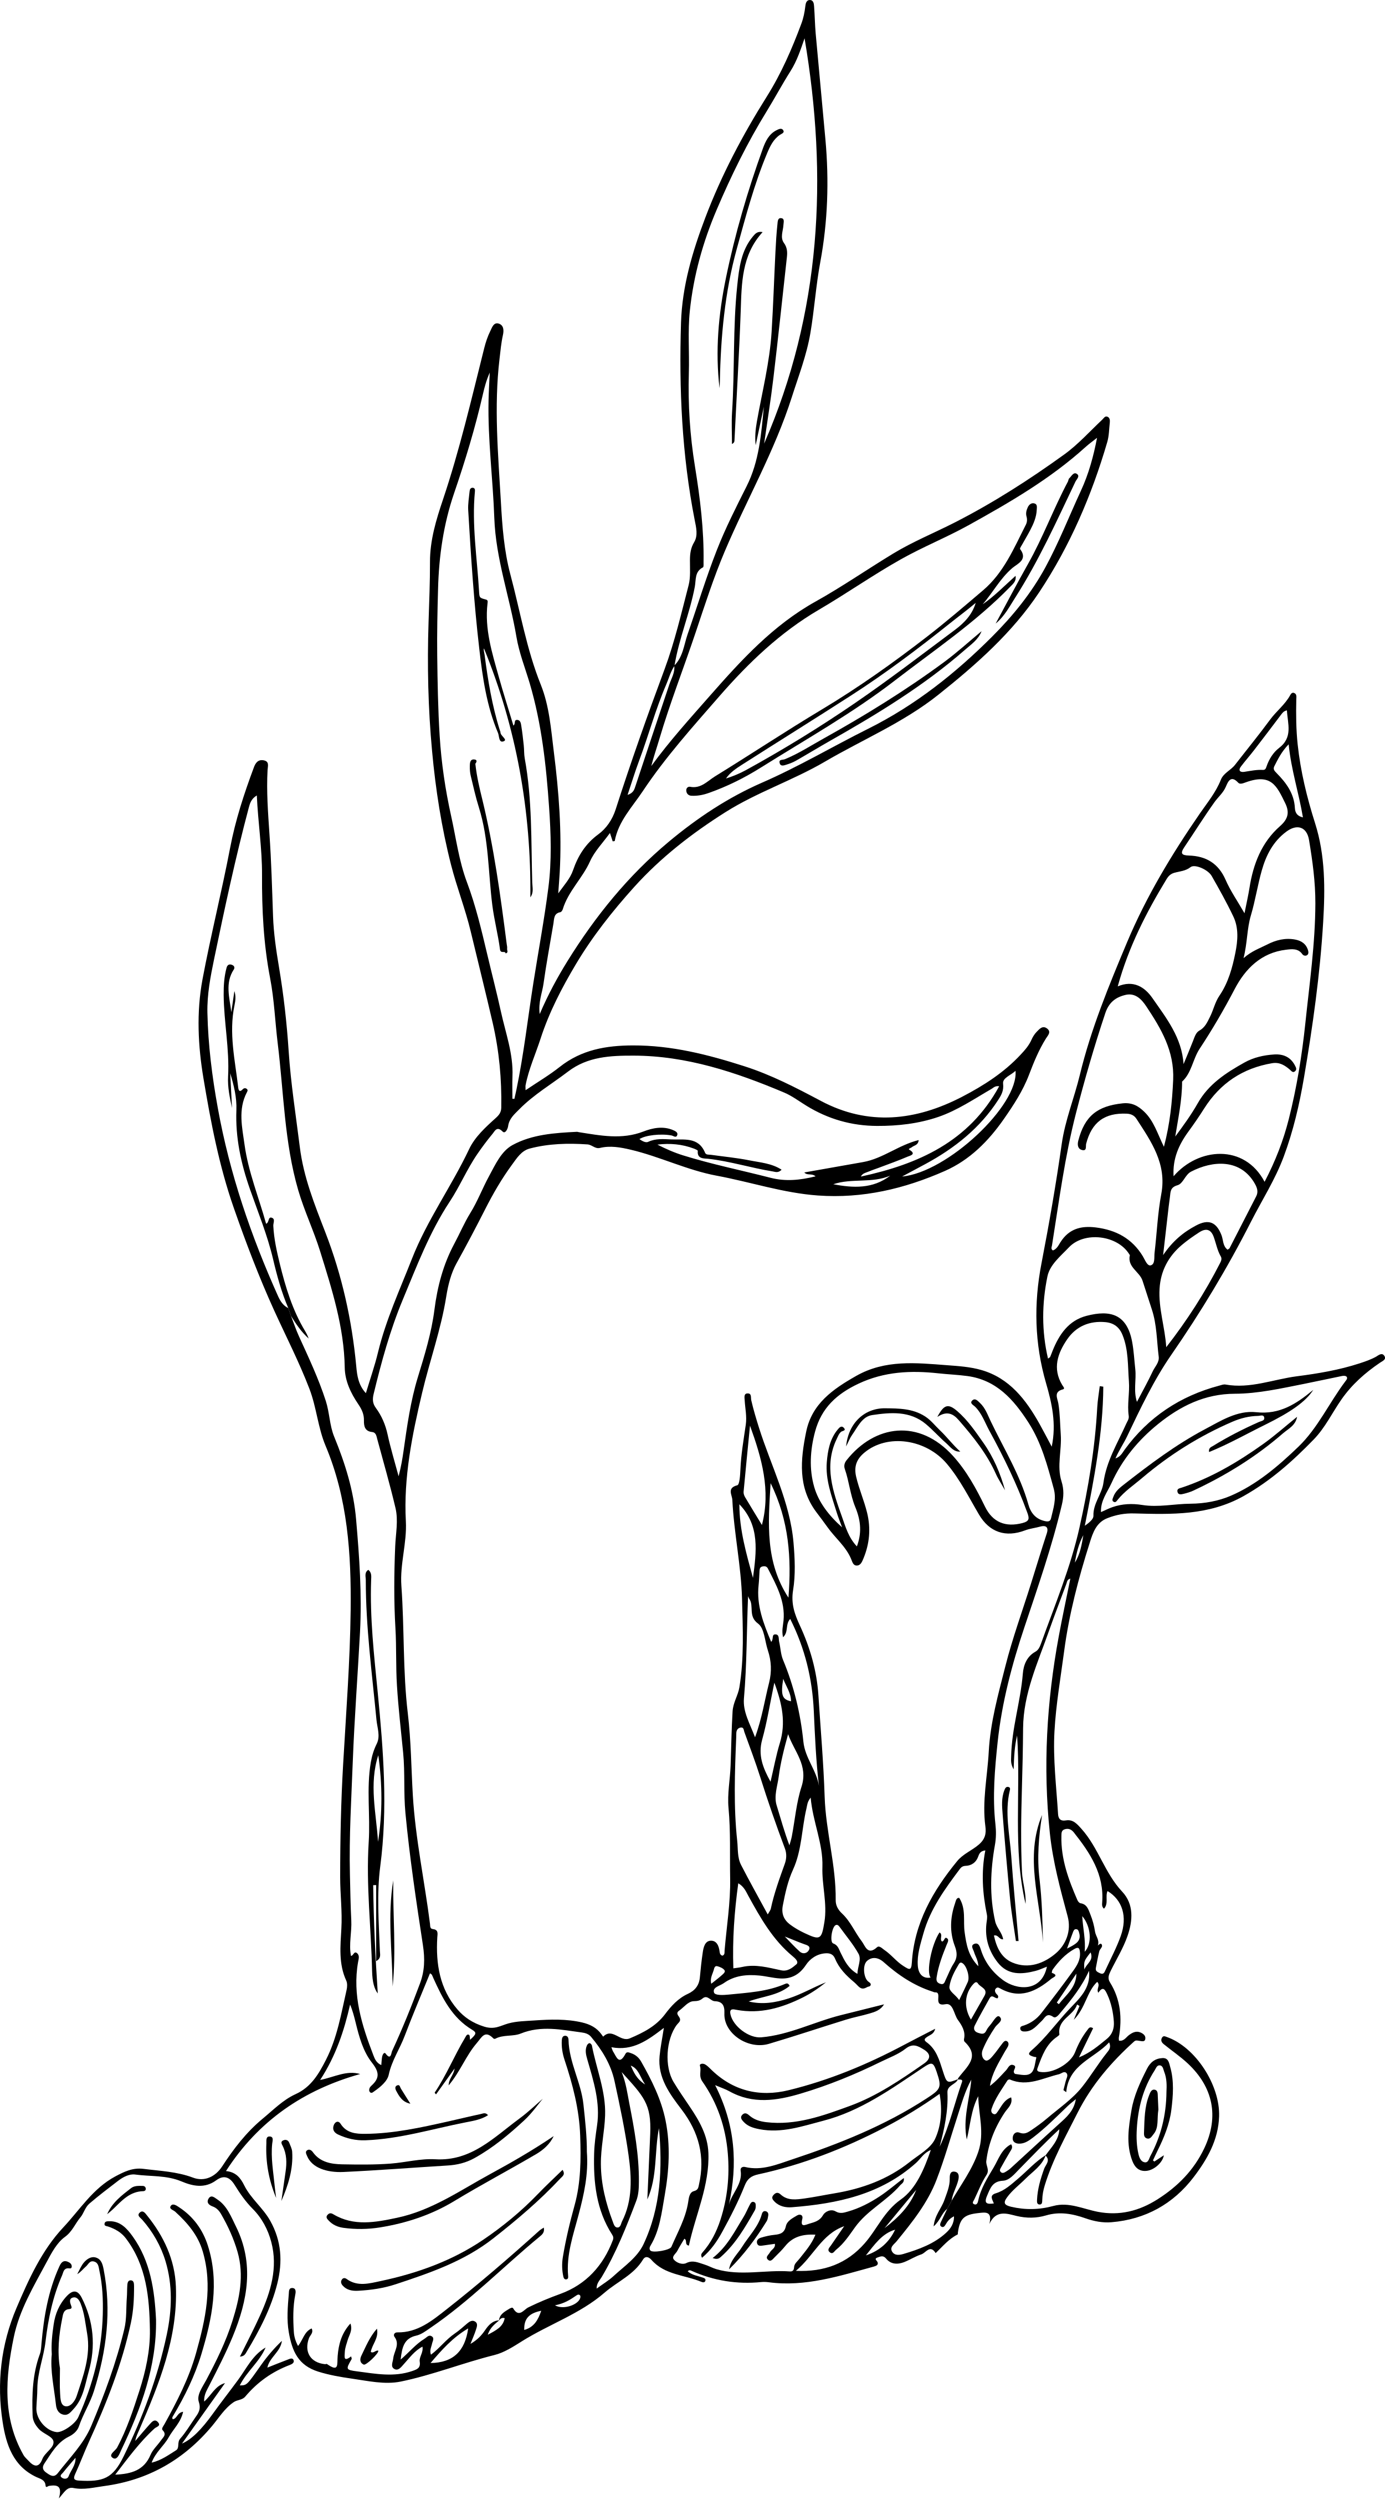 <?xml version="1.0" encoding="utf-8"?>
<!-- Generator: Adobe Illustrator 15.0.0, SVG Export Plug-In  -->
<!DOCTYPE svg PUBLIC "-//W3C//DTD SVG 1.1//EN" "http://www.w3.org/Graphics/SVG/1.1/DTD/svg11.dtd">
<svg version="1.1"
	 xmlns="http://www.w3.org/2000/svg" xmlns:xlink="http://www.w3.org/1999/xlink" xmlns:a="http://ns.adobe.com/AdobeSVGViewerExtensions/3.0/"
	 x="0px" y="0px" width="400px" height="722px" viewBox="0 0 400 722" enable-background="new 0 0 400 722" xml:space="preserve">
<defs>
</defs>
<path d="M302.012,622.341c-1.031,3.046-3.729,4.698-5.841,6.817c-1.784,1.791-3.834,3.304-5.339,5.381
	c-1.192,1.631-0.704,2.251,1.163,2.697c4.134,0.969,8.148,0.885,12.274-0.237c4.405-1.185,8.553,0.879,12.783,1.701
	c6.273,1.205,11.94-0.224,17.266-3.618c5.848-3.722,10.497-8.412,13.508-14.776c4.336-9.2,2.453-17.655-4.732-24.396
	c-2.168-2.035-4.663-3.729-6.984-5.61c-0.585-0.468-0.982-1.088-0.509-1.89c0.391-0.647,0.857-0.376,1.395-0.188
	c8.294,2.913,15.396,13.912,15.09,22.952c-0.229,6.816-3.443,12.386-7.333,17.495c-5.91,7.758-13.912,12.219-23.754,13.041
	c-2.558,0.216-5.088-0.286-7.479-1.129c-3.757-1.324-7.486-2.008-11.41-0.844c-2.823,0.83-5.604,0.851-8.546,0.153
	c-2.69-0.648-5.896-1.882-7.827,2.328c0.934-3.826-1.227-3.366-3.22-3.15c-4.127,0.446-5.312,1.575-5.876,5.66
	c-0.021,0.181,0.014,0.474-0.077,0.522c-2.558,1.269-4.328,3.464-6.343,5.374c-1.582-2.586-2.837-0.056-4.126,0.362
	c-1.708,0.551-3.262,1.562-4.942,2.23c-1.896,0.739-3.847,0.697-5.228-0.99c-0.815-0.996-1.547-0.655-2.376-0.383
	c-1.304,0.432-0.272,0.885-0.084,1.457c0.251,0.773-0.474,1.038-1.115,1.22c-9.926,2.711-19.774,5.917-30.32,4.523
	c-0.704-0.091-1.449-0.126-2.16-0.056c-7.005,0.689-13.718-0.37-20.141-3.248c-0.313-0.14-0.662-0.342-1.104,0.146
	c1.247,1.122,2.871,1.296,4.342,1.812c0.412,0.14,0.941,0.342,0.746,0.928c-0.188,0.55-0.689,0.487-1.129,0.307
	c-4.837-2.028-10.584-1.979-14.411-6.322c-0.714-0.815-1.746-1.317-2.481-0.104c-2.655,4.405-7.395,6.336-11.071,9.521
	c-7.103,6.168-16.06,9.145-23.897,14.059c-2.495,1.568-5.116,3.269-7.922,3.966c-9.106,2.272-17.878,5.778-27.051,7.667
	c-4.639,0.948-9.556-0.195-14.289-0.871c-3.195-0.453-6.401-1.018-9.542-1.993c-5.823-1.819-7.559-5.938-8.514-11.369
	c-0.638-3.631-0.307-7.401,0-11.103c0.049-0.732,0-1.673,0.934-1.681c1.179-0.021,1.105,1.095,0.955,1.813
	c-0.718,3.597-0.662,7.2-0.436,10.825c0.087,1.373,0.442,2.635,1.217,4.105c1.439-1.764,1.771-4.141,3.931-5.067
	c0.613,1.289-0.463,1.958-0.777,2.815c-1.464,3.966,0.429,7.089,4.653,7.507c0.178,0.014,0.421-0.14,0.536-0.056
	c3.583,2.537,2.896,0.111,3.099-2.314c0.261-3.275,1.091-6.552,3.687-9.374c0.701,1.965-0.383,3.353-0.798,4.788
	c-0.327,1.129-0.756,2.195-0.822,3.401c-0.069,1.478-0.425,3.019,1.83,1.297c0.09,0.46,0.198,0.676,0.143,0.78
	c-1.729,2.997-1.75,3.123,1.69,3.568c5.27,0.684,10.549,1.708,15.839-0.125c1.419-0.488,2.412-0.851,2.133-2.704
	c-0.205-1.381,1.112-2.628,0.784-4.329c-2.324,1.234-3.732,3.255-5.353,5.025c-0.735,0.802-1.54,1.979-2.624,1.492
	c-1.388-0.628-0.572-2.001-0.45-3.15c0.213-2.043,1.997-3.98,0.362-6.196c-0.414-0.551-0.034-1.311,0.813-1.29
	c5.82,0.118,10.037-3.366,14.177-6.622c9.222-7.241,18.116-14.895,26.828-22.75c0.328-0.293,0.729-0.509,1.293-0.885
	c0.293,1.365-0.456,2.007-1.178,2.6c-10.598,8.733-20.221,18.645-31.641,26.409c-1.282,0.872-2.548,1.861-4.025,2.189
	c-3.454,0.767-4.102,3.275-4.496,6.921c2.59-2.244,4.405-4.488,6.831-5.974c0.693-0.411,1.255-1.275,2.098-0.78
	c0.941,0.537,0.279,1.442,0.129,2.195c-0.185,0.948-0.77,1.84-0.307,3.144c2.541-1.889,4.367-4.419,6.9-6.127
	c1.272-0.856,2.405-1.916,3.583-2.906c0.666-0.558,1.442-1.031,2.22-0.564c1,0.6,0.523,1.638,0.272,2.453
	c-0.37,1.186-0.893,2.314-1.562,4.029c2.104-1.227,3.237-2.523,4.237-3.987c0.986-1.449,2.126-2.718,4.054-2.83
	c-1.186,1.074-2.583,1.994-3.29,4.176c2.45-1.317,4.405-2.266,4.883-4.789c-0.871-0.271-1.262,0.217-1.663,0.684
	c0.192-1.771,1.555-2.523,2.883-3.332c0.4-0.244,1.007-0.586,1.22-0.209c1.687,2.879,3.063,0.376,4.412-0.279
	c3.004-1.463,6.054-2.731,9.214-3.875c7.417-2.69,12.39-8.148,15.182-15.551c0.216-0.571,0.129-1.018-0.192-1.526
	c-4.631-7.179-5.454-15.208-5.224-23.475c0.076-2.719,0.456-5.409,0.847-8.106c0.973-6.559-0.997-12.741-2.781-18.917
	c-0.414-1.442-0.78-2.795-0.129-4.21c0.129-0.286,0.491-0.635,0.742-0.627c0.241,0.007,0.621,0.404,0.677,0.676
	c1.278,6.74,4.057,13.215,3.813,20.206c-0.157,4.698-1.262,9.313-1.22,14.059c0.042,5.8,1.425,11.264,3.446,16.631
	c0.251,0.662,0.506,1.61,1.248,1.666c1.014,0.084,1.073-1.066,1.408-1.742c3.111-6.134,2.784-12.721,1.885-19.175
	c-1.007-7.166-2.506-14.269-4.042-21.35c-1.05-4.852-3.625-9.033-6.807-12.825c-0.693-0.829-1.701-1.102-2.655-1.227
	c-5.876-0.788-11.714-2.084-17.617,0.307c-2.276,0.927-5.047,0.258-7.371,1.506c-0.122,0.063-0.415,0.034-0.516-0.07
	c-2.506-2.579-3.374-0.355-4.858,1.366c-3.091,3.59-4.698,8.135-8.096,12.184c0.042-1.993,1.449-2.913,1.729-4.893
	c-2.015,2.788-3.67,5.116-5.367,7.485c-0.229-0.292-0.414-0.48-0.387-0.516c3.398-5.032,5.667-10.685,8.786-15.864
	c0.278-0.445,0.516-1.156,1.136-0.822c0.279,0.153,0.206,0.935,0.3,1.437c1.819-1.652,1.983-2.07,0.586-2.907
	c-5.775-3.457-8.553-9.103-11.177-14.874c-0.15-0.327-0.265-0.676-0.436-0.989c-0.073-0.14-0.244-0.217-0.544-0.446
	c-2.464,6.063-5.019,12.023-7.309,18.08c-1.429,3.785-3.746,7.138-4.617,11.236c-0.394,1.854-2.391,3.548-4.221,4.795
	c-0.334,0.23-0.735,0.677-1.171,0.237c-0.349-0.349-0.289-0.851-0.098-1.275c0.115-0.23,0.313-0.439,0.506-0.62
	c2.442-2.217,2.262-3.952,0.101-6.691c-2.52-3.214-3.663-7.417-4.659-11.48c-0.429-1.735-0.864-3.464-1.614-5.248
	c-1.714,7.542-4.091,14.776-8.649,21.781c4.245-0.871,7.594-2.851,11.56-1.722c-16.251,4.565-29.326,13.404-38.761,28.021
	c2.896,0.271,4.217,1.993,5.294,4.168c1.899,3.806,5.388,6.44,7.496,10.204c3.276,5.854,3.597,11.85,2.039,18.108
	c-1.771,7.096-5.137,13.508-8.869,19.732c-0.331,0.551-0.62,1.289-1.928,1.373c2.039-4.147,4.081-8.029,5.873-12.01
	c3.011-6.705,5.14-13.634,3.191-21.057c-0.951-3.61-2.683-6.907-5.374-9.611c-2.056-2.063-3.69-4.447-5.22-6.907
	c-1.446-2.343-3.175-2.907-5.315-1.332c-3.362,2.468-6.823,1.666-10.071,0.307c-4.332-1.812-8.901-1.366-13.348-1.973
	c-1.697-0.229-3.51,0.732-4.967,1.854c-2.798,2.146-5.617,4.279-8.287,6.58c-1.178,1.018-1.663,2.899-2.513,3.889
	c-1.547,1.819-2.356,4.141-4.531,5.709c-2.286,1.651-3.82,4.559-5.21,7.158c-3.75,7.005-7.932,13.934-9.535,21.768
	c-2.377,11.528-3.398,23.147,2.809,34.056c0.394,0.684,1.06,1.221,1.6,1.813c1.572,1.701,2.92,1.715,3.806-0.606
	c0.763-1.993,3.446-3.269,3.248-5.081c-0.174-1.547-2.949-2.209-4.262-3.701c-1.021-1.15-1.715-2.342-1.771-3.854
	c-0.22-6.001-0.014-11.954,2.077-17.683c0.38-1.032,0.4-2.105,0.498-3.192c0.673-7.591,1.92-15.063,5.113-22.082
	c0.457-1.011,1.035-2.014,2.454-1.449c0.613,0.244,1.178,0.669,1.164,1.366c-0.014,0.857-0.735,0.474-1.22,0.536
	c-1.164,0.133-1.212,1.234-1.551,2.001c-2.684,6.105-4.032,12.56-4.802,19.14c-0.533,4.572-2.335,8.915-2.363,13.578
	c-0.007,1.896-0.213,3.784-0.279,5.681c-0.104,3.15,2.756,6.51,5.827,6.9c1.603,0.195,5.346-2.259,6.28-4.322
	c4.259-9.409,6.796-19.258,7.071-29.623c0.115-4.272-0.069-8.517-0.982-12.699c-0.237-1.053-0.237-2.251-1.558-2.621
	c-1.283-0.348-1.663,0.899-2.37,1.479c-0.805,0.669-1.411,1.575-2.474,2.174c0.648-1.149,1.132-2.453,1.983-3.422
	c0.805-0.92,1.983-1.764,3.342-1.394c1.617,0.452,2.004,1.902,2.297,3.387c2.349,11.961,0.843,23.594-2.771,35.108
	c-1.112,3.569-3.147,6.706-4.339,10.226c-0.478,1.429-1.69,2.412-2.99,3.046c-3.37,1.673-5.019,4.816-6.987,7.709
	c-0.819,1.206-0.415,2.035,0.634,2.732c1.056,0.711,2.105,1.513,3.255,0.027c3.398-4.391,7.43-8.378,9.629-13.592
	c3.827-9.089,7.246-18.331,9.542-27.942c0.735-3.039,0.499-6.134,0.743-9.201c0.087-1.087,0.048-2.175,0.121-3.255
	c0.035-0.731,0.102-1.666,1.008-1.651c0.913,0.014,0.94,0.969,0.947,1.673c0.021,3.54-0.163,7.102-0.898,10.545
	c-2.562,12.003-7.089,23.344-12.149,34.475c-1.383,3.053-2.554,6.203-3.952,9.242c-0.613,1.339-0.352,1.813,1.063,1.896
	c7.081,0.425,9.8-0.593,12.919-6.978c5.503-11.229,9.862-22.903,12.47-35.192c1.505-7.116,1.731-14.261-0.373-21.203
	c-1.328-4.391-3.639-8.461-6.744-11.981c-0.477-0.544-1.571-1.15-0.749-1.973c0.955-0.969,1.662,0.146,2.175,0.781
	c4.841,5.987,8.022,12.755,8.322,20.484c0.586,14.805-4.851,28.167-10.577,41.41c-0.456,1.031-0.962,2.042-1.15,3.206
	c1.401-1.624,2.771-3.276,4.214-4.872c0.593-0.655,1.37-1.562,2.262-0.627c1.122,1.178-0.355,1.387-0.94,1.916
	c-4.27,3.91-7.66,8.56-11.32,13.32c4.66-0.202,8.322-1.255,10.19-5.723c0.648-1.54,2.035-2.76,3.012-4.175
	c0.592-0.864,1.756-1.646,0.48-2.948c-0.429-0.446,0.233-1.192,0.526-1.729c3.642-6.58,7.096-13.278,9.131-20.548
	c2.697-9.619,4.886-19.336,1.917-29.373c-1.384-4.711-4.423-8.225-7.936-11.438c-0.551-0.509-1.913-0.78-1.279-1.693
	c0.604-0.844,1.687-0.063,2.401,0.411c4.088,2.684,6.845,6.468,8.305,11.068c3.405,10.699,1.21,21.147-1.902,31.449
	c-1.893,6.238-4.768,12.079-8.11,17.69c-0.171,0.285-0.429,0.613-0.114,1.011c1.251-0.182,1.251-1.931,2.976-2.161
	c-0.641,3.046-2.84,4.983-4.168,7.381c-1.369,2.468-3.788,4.259-4.925,7.319c2.879-0.711,4.911-2.252,7.04-3.569
	c1.119-0.696,0.241-2.265,1.199-3.346c1.604-1.812,2.861-3.938,4.245-5.945c0.979-1.4,1.851-2.502,1.143-4.697
	c-0.658-2.015,1.056-4.273,2.119-6.26c2.935-5.513,5.701-11.104,7.58-17.084c2.063-6.552,3.453-13.159,1.478-20.004
	c-1.104-3.841-2.764-7.458-4.761-10.915c-0.529-0.92-1.293-1.764-2.37-2.153c-1.056-0.391-1.899-1.06-1.269-2.21
	c0.757-1.373,1.834-0.327,2.534,0.14c2.861,1.854,4.019,5.019,5.43,7.862c5.29,10.691,3.397,21.245-0.935,31.721
	c-2.007,4.858-4.419,9.521-6.81,14.205c-0.68,1.331-1.54,2.642-1.457,4.607c2.179-1.882,3.119-4.523,6.033-5.347
	c-4.077,5.737-8.151,11.467-12.428,17.481c2.791-1.178,5.726-4.175,8.949-8.671c2.363-3.297,4.883-6.489,7.28-9.765
	c2.408-3.283,4.161-7.117,7.918-9.306c-1.749,4.127-5.468,6.922-7.454,10.943c2.077-0.014,2.028-0.049,6.189-5.945
	c1.749-2.475,3.732-4.782,5.967-6.922c-0.355,3.144-3.548,4.698-4.196,7.73c1.976-0.781,3.955-1.597,5.952-2.342
	c0.537-0.195,1.342-0.628,1.635,0.216c0.251,0.731-0.506,1.129-1.07,1.345c-5.088,1.917-9.392,4.963-12.884,9.124
	c-0.899,1.073-2.283,0.899-3.353,1.624c-2.621,1.784-4.228,4.461-6.183,6.81c-8.193,9.835-18.513,15.725-31.227,17.419
	c-2.948,0.39-5.851,1.178-8.873,0.564c-1.861-0.377-2.625,1.199-4.21,3.018c1.122-3.868-0.676-3.938-2.84-3.631
	c-0.328,0.049-0.934,0.731-1-0.091c-0.136-1.693-1.583-1.952-2.618-2.439c-6.761-3.157-8.765-9.368-9.772-15.864
	c-1.771-11.306-0.491-22.43,3.99-32.976c3.534-8.294,7.315-16.665,13.526-23.28c4.76-5.074,8.549-11.25,14.971-14.686
	c2.586-1.381,5.026-2.601,8.159-2.21c4.826,0.613,9.657,0.781,14.327,2.537c3.237,1.22,6.416-0.174,8.42-3.248
	c3.321-5.095,6.945-9.835,11.692-13.772c3.07-2.53,5.91-5.458,9.514-7.089c4.51-2.057,6.681-5.834,8.751-9.877
	c3.276-6.378,4.416-13.383,5.987-20.262c0.192-0.844,0.237-1.91-0.115-2.663c-2.233-4.844-1.689-9.946-1.404-14.979
	c0.293-4.998-0.352-9.939-0.345-14.916c0-10.873,0.23-21.726,0.857-32.571c0.857-14.84,1.993-29.665,2.171-44.525
	c0.178-16.171-0.843-32.209-7.245-47.432c-2.206-5.248-2.604-11.068-4.652-16.422c-2.977-7.771-6.782-15.159-10.222-22.715
	c-4.374-9.626-8.131-19.517-11.619-29.512c-4.263-12.19-6.667-24.853-8.772-37.447c-1.564-9.322-2.077-19.015-0.271-28.637
	c2.384-12.71,5.545-25.26,7.974-37.948c1.526-8.009,4.032-15.645,6.858-23.225c0.471-1.286,1.199-2.308,2.761-2.05
	c1.784,0.293,1.258,1.684,1.191,2.799c-0.342,6.151,0.129,12.274,0.537,18.422c0.551,7.908,0.763,15.836,1.042,23.765
	c0.171,4.991,0.906,9.901,1.729,14.812c1.349,8.037,2.255,16.108,2.788,24.253c0.609,9.242,2.07,18.415,3.213,27.615
	c1.077,8.706,4.248,16.564,7.351,24.587c4.833,12.452,7.708,25.417,8.953,38.744c0.247,2.676,0.592,5.388,2.78,7.765
	c1.23-4.092,2.565-7.904,3.506-11.808c2.27-9.375,6.302-18.066,9.794-26.992c4.38-11.184,11.413-20.89,16.508-31.654
	c1.677-3.555,4.761-6.354,7.724-9.023c0.927-0.833,1.54-1.616,1.568-2.951c0.149-8.267-0.593-16.317-2.468-24.482
	c-2.042-8.808-4.234-17.593-6.347-26.386c-1.554-6.496-4.024-12.77-5.681-19.252c-2.756-10.8-4.475-21.813-5.488-32.902
	c-1.15-12.361-1.422-24.775-1.015-37.186c0.185-5.788,0.429-11.577,0.415-17.365c-0.021-6.287,1.777-12.185,3.732-17.994
	c4.83-14.354,8.242-29.072,11.919-43.73c0.436-1.749,1.014-3.492,1.819-5.095c0.456-0.924,0.958-2.544,2.442-2.021
	c1.397,0.498,1.45,1.927,1.157,3.269c-0.509,2.297-0.722,4.632-0.993,6.967c-1.627,13.767-0.394,27.501,0.401,41.225
	c0.39,7.044,0.913,14.118,2.739,20.956c2.847,10.65,4.652,21.563,8.792,31.86c2.485,6.189,2.941,12.877,3.761,19.408
	c1.45,11.504,2.342,23.075,1.701,34.701c-0.108,1.871-0.266,3.739-0.429,6.137c1.714-2.439,3.411-4.203,4.275-6.694
	c1.412-4.109,3.576-7.643,7.302-10.368c2.255-1.648,4.032-4.161,5.012-7.211c4.366-13.602,9.141-27.071,14.125-40.476
	c2.909-7.852,4.823-16.094,6.935-24.231c0.6-2.307,0.373-4.854,0.387-7.287c0.015-1.833,0.213-3.481,1.22-5.161
	c1.164-1.935,0.572-4.272,0.161-6.343c-3.709-18.858-4.559-37.914-3.959-57.064c0.338-10.543,3.304-20.521,7.012-30.292
	c4.67-12.313,10.797-23.891,17.795-35.029c4.146-6.61,7.241-13.721,9.953-21.014c0.606-1.621,0.947-3.305,1.143-5.025
	c0.084-0.771,0.307-1.799,1.311-1.785c1.039,0.018,1.164,1.042,1.22,1.837c0.195,2.617,0.23,5.252,0.46,7.872
	c0.913,10.184,1.896,20.371,2.81,30.555c1.073,11.884,0.696,23.719-1.492,35.474c-1.262,6.765-1.693,13.654-2.851,20.447
	c-1.087,6.401-3.415,12.379-5.367,18.502c-4.935,15.502-13.041,29.626-19.363,44.515c-3.206,7.559-5.722,15.418-8.336,23.21
	c-3.478,10.379-7.482,20.58-10.58,31.084c-0.757,2.568-1.642,5.095-2.304,7.716c5.23-7.2,11.19-13.759,17.018-20.398
	c9.005-10.242,18.213-20.308,30.41-27.1c7.653-4.27,14.889-9.28,22.381-13.832c5.723-3.485,11.961-6.005,17.913-9.051
	c11.083-5.66,21.503-12.348,31.547-19.6c4.001-2.89,7.36-6.653,10.979-10.059c0.46-0.436,0.787-1.133,1.498-0.847
	c0.648,0.262,0.753,0.99,0.684,1.648c-0.217,1.882-0.209,3.848-0.732,5.646c-4.488,15.373-10.775,30.014-19.635,43.358
	c-7.778,11.713-18.206,20.913-29.17,29.65c-10.051,8.009-21.788,12.901-32.711,19.29c-9.298,5.447-19.642,8.838-28.772,14.612
	c-9.682,6.116-18.648,13.063-26.364,21.618c-6.259,6.953-12.027,14.247-16.815,22.27c-4.067,6.831-7.737,13.874-10.211,21.521
	c-1.45,4.468-3.412,8.771-4.318,13.41c-0.073,0.335-0.007,0.697-0.007,1.464c3.468-2.342,6.852-4.335,9.891-6.747
	c6.252-4.938,13.354-6.172,21.126-6.186c11.156-0.032,21.632,2.638,32.136,6.001c7.835,2.506,14.958,6.217,22.165,10.04
	c13.669,7.26,27.358,5.754,40.811-1.24c6.224-3.241,12.03-6.96,16.847-12.132c1.248-1.335,2.419-2.662,3.164-4.363
	c0.355-0.812,0.871-1.62,1.492-2.255c0.787-0.805,1.7-1.913,2.99-0.927c1.282,0.982,0.223,1.99-0.307,2.833
	c-2.084,3.312-3.555,6.939-4.929,10.55c-1.77,4.632-4.433,8.691-7.214,12.688c-4.454,6.402-9.869,11.885-17.098,15.066
	c-11.64,5.134-23.691,8.002-36.635,7.074c-10.03-0.714-19.475-3.903-29.232-5.715c-8.566-1.593-16.446-5.534-24.891-7.518
	c-2.889-0.68-5.858-1.22-8.849-0.498c-1.391,0.334-2.307-0.938-3.59-1.021c-5.617-0.38-11.208-0.244-16.665,1.191
	c-2.422,0.628-3.726,2.754-5.105,4.632c-2.99,4.067-5.489,8.386-7.793,12.927c-2.648,5.21-5.395,10.427-8.245,15.561
	c-1.597,2.871-2.454,6.314-2.977,9.604c-1.506,9.501-4.768,18.526-6.971,27.825c-2.878,12.142-5.384,24.451-4.697,37.081
	c0.342,6.28-1.75,12.357-1.293,18.659c0.892,12.273,0.394,24.618,1.864,36.879c0.935,7.82,0.976,15.724,1.443,23.586
	c0.742,12.484,3.38,24.744,4.959,37.13c0.069,0.572-0.049,1.43,0.812,1.513c1.708,0.175,1.356,1.373,1.293,2.419
	c-0.456,7.618,0.701,14.86,5.838,20.806c1.966,2.272,4.363,3.896,7.667,4.935c3.119,0.977,4.719-0.285,7.051-0.92
	c2.391-0.655,4.983-0.676,7.482-0.851c4.61-0.32,9.183-0.487,13.766,0.572c2.342,0.551,4.241,1.512,5.625,3.457
	c0.149,0.216,0.313,0.432,0.471,0.655c2.704-2.739,4.861,1.68,7.716,0.48c3.924-1.651,7.572-3.533,10.148-6.956
	c1.829-2.433,3.813-4.601,6.604-5.89c2.057-0.941,3.248-2.439,3.465-4.739c0.223-2.433,0.48-4.865,0.843-7.284
	c0.209-1.442,0.628-3.228,2.245-3.325c1.77-0.104,2.425,1.527,2.613,3.179c0.056,0.551,0.265,1.046,0.857,1.15
	c0.711-0.349,0.537-0.941,0.578-1.457c0.586-6.949,1.736-13.905,1.61-20.848c-0.118-6.768,0.16-13.57-0.467-20.317
	c-0.384-4.134,0.446-8.135,0.593-12.198c0.194-5.234,0.258-10.476,0.578-15.718c0.16-2.62,1.568-4.572,1.959-6.935
	c1.4-8.469,0.996-16.986,0.773-25.511c-0.251-9.612-2.335-19.043-2.802-28.627c-0.07-1.484-1.639-3.443,1.436-4.237
	c0.662-0.167,0.822-2.963,0.893-4.559c0.188-4.363,0.934-8.643,1.554-12.943c0.342-2.384-0.188-4.691-0.32-7.04
	c-0.042-0.753-0.307-1.938,0.802-1.979c1.282-0.056,0.906,1.15,1.107,2.015c0.614,2.662,1.408,5.297,2.23,7.911
	c3.465,11.006,8.95,21.433,9.961,33.143c0.391,4.579,0.613,9.313-0.126,13.808c-0.627,3.848,0.46,6.894,1.938,10.079
	c2.989,6.447,4.928,13.181,5.388,20.297c0.627,9.744,1.478,19.481,1.798,29.239c0.328,10.044,3.311,19.761,3.186,29.832
	c-0.014,1.534,0.655,2.768,1.91,3.938c2.376,2.237,3.645,5.388,5.625,7.96c0.961,1.248,1.665,4.21,4.391,1.715
	c0.676-0.613,1.491,0.349,2.126,0.773c2.021,1.353,3.485,3.381,5.583,4.684c1.484,0.921,2.21,1.506,2.355-0.989
	c0.69-11.41,6.064-20.778,13.118-29.379c1.715-2.077,4.238-3.025,6.231-4.747c1.875-1.617,2.153-3.262,1.896-5.206
	c-0.989-7.291,0.579-14.415,0.969-21.615c0.46-8.531,2.754-16.609,4.81-24.729c2.035-8.044,4.907-15.885,7.396-23.817
	c1.52-4.83,2.977-9.681,4.552-14.483c0.669-2.042-0.502-2.363-1.882-1.973c-1.45,0.404-2.941,0.544-4.392,1.095
	c-5.604,2.111-10.273,0.571-13.299-4.565c-2.935-4.984-5.492-10.156-9.257-14.638c-6.05-7.2-17.209-8.803-23.845-3.248
	c-2.244,1.868-3.066,3.987-2.384,6.942c0.823,3.548,2.294,6.865,3.158,10.386c1.122,4.544,0.731,8.978-1.074,13.292
	c-0.376,0.898-0.808,2.028-1.965,1.986c-1.039-0.035-1.255-1.178-1.604-1.986c-1.533-3.583-4.607-6.016-6.796-9.104
	c-1.045-1.478-2.146-2.913-3.234-4.363c-5.353-7.158-4.558-15.118-2.927-23.134c1.651-8.162,7.736-12.357,14.435-16.163
	c8.378-4.768,17.307-3.785,26.25-3.103c3.324,0.251,6.74,0.468,9.918,1.388c8.135,2.342,12.888,8.573,16.813,15.578
	c1.129,2.021,2.188,4.077,3.513,6.559c1.394-6.656,0.035-12.574-1.638-18.331c-3.325-11.459-3.583-22.897-1.325-34.586
	c2.217-11.448,4.21-22.952,5.855-34.516c0.969-6.831,3.624-13.268,5.234-19.942c3.206-13.271,8.413-25.838,13.654-38.328
	c5.534-13.17,12.93-25.438,21.063-37.221c2.154-3.112,4.587-6.067,6.002-9.657c0.767-1.948,2.864-2.729,4.084-4.297
	c3.381-4.353,6.873-8.622,10.135-13.055c1.819-2.479,4.328-4.354,5.813-7.089c0.216-0.397,0.564-0.819,1.073-0.648
	c0.906,0.313,0.697,1.22,0.683,1.861c-0.098,4.356-0.063,8.695,0.397,13.027c0.829,7.771,2.67,15.31,5.032,22.754
	c2.963,9.315,2.907,18.944,2.335,28.528c-0.898,15.094-3.004,30.048-5.548,44.964c-1.331,7.817-3.088,15.384-5.848,22.793
	c-2.468,6.628-6.273,12.539-9.452,18.784c-6.781,13.323-14.47,26.093-22.994,38.409c-5.081,7.339-8.929,15.487-12.783,23.565
	c-0.969,2.035-2.266,3.89-3.373,6.392c1.568-0.571,2.028-1.68,2.655-2.537c6.887-9.438,16.045-15.501,27.288-18.484
	c0.606-0.167,1.275-0.439,1.861-0.328c7.095,1.283,13.759-1.498,20.597-2.384c6.057-0.78,12.177-1.798,18.06-3.715
	c1.638-0.536,3.248-1.08,4.774-1.917c0.676-0.376,1.687-1.331,2.391-0.32c0.76,1.088-0.474,1.533-1.178,2.008
	c-4.301,2.913-8.113,6.266-11.132,10.58c-2.69,3.848-4.712,8.169-8.016,11.578c-6.092,6.279-12.504,12.009-20.276,16.372
	c-10.085,5.66-20.806,5.305-31.63,5.019c-2.726-0.076-5.192,0.384-7.667,1.346c-3.263,1.254-4.217,4.168-5.145,7.109
	c-3.248,10.26-5.973,20.604-7.395,31.338c-1.025,7.709-2.363,15.403-2.795,23.161c-0.446,7.939,0.55,15.906,1.038,23.845
	c0.084,1.359,0.669,2.112,2.3,1.84c2.035-0.341,3.207,1.046,4.476,2.461c4.864,5.423,6.698,12.748,11.744,18.115
	c3.401,3.625,3.102,8.315,1.526,12.839c-1.227,3.521-3.199,6.698-4.837,10.03c-0.537,1.094-0.976,2.112-0.23,3.304
	c3.102,4.956,3.569,10.337,2.579,15.955c-0.049,0.251,0.014,0.522,0.035,0.905c1.436,0.23,2.035-0.982,2.906-1.624
	c1.08-0.794,2.161-1.31,3.492-0.662c0.697,0.342,1.289,0.864,1.22,1.652c-0.098,1.136-1.024,0.753-1.687,0.69
	c-0.537-0.057-1.046-0.279-1.534,0.16c-6.586,5.938-12.281,12.546-16.323,20.541c-3.465,6.879-7.235,13.592-9.501,21.001
	c-0.438,1.407-0.696,2.809-0.731,4.259c-0.021,0.529,0.014,1.261-0.676,1.296c-0.893,0.035-0.857-0.738-0.83-1.38
	c0.14-3.108,1.011-6.029,2.057-8.949c0.404-1.13,1.938-2.412,0.376-3.827c1.646-2.335,3.854-4.35,4.008-7.583
	c-4.035,3.757-7.841,7.723-11.688,11.646c-1.331,1.353-2.753,3.13-4.565,3.221c-3.088,0.153-3.688,2.174-4.628,4.363
	c-0.983,2.286,0.049,2.46,1.965,2.202c-0.404-1.115-1.415-2.342,0.586-2.941c2.586-0.78,4.488-2.6,6.496-4.294
	C296.743,626.815,299.042,624.181,302.012,622.341 M273.56,637.836c0.425-0.774,0.851-1.548,1.275-2.328
	c2.697-4.663,5.967-8.971,7.723-14.198c1.826-5.443,0.063-10.664-0.027-15.996c-2.091,3.973-2.293,8.336-3.317,12.504
	c-1.213-5.91,0.822-11.521,1.31-17.286c-1.812,3.283-2.788,6.852-3.931,10.358c-2.008,6.168-3.764,12.428-6.085,18.484
	c-2.565,6.747-7.075,12.357-11.619,17.913c-0.648,0.788-2.084,1.645-1.178,3.004c0.787,1.178,2.286,0.857,3.289,0.558
	c4.427-1.317,8.804-2.906,12.261-6.105c1.164-1.066,2.314-2.565,2.259-4.747c-1.359,0.69-1.896,1.506-2.412,2.363
	c-0.286,0.46-0.627,1.011-1.269,0.6c-0.46-0.286-0.32-0.815-0.133-1.228C272.312,640.429,272.94,639.132,273.56,637.836
	 M194.724,192.212c2.527-2.492,2.792-5.953,3.862-9.058c2.826-8.12,5.328-16.366,8.465-24.361
	c2.468-6.301,5.563-12.375,8.608-18.436c3.624-7.214,4.188-15.059,4.948-22.896c-0.787,3.704-1.575,7.402-2.362,11.106
	c-0.266-2.311-0.056-4.548,0.334-6.743c1.526-8.644,3.723-17.188,4.266-25.988c0.475-7.682,0.726-15.373,1.108-23.061
	c0.133-2.705,0.293-5.42,0.586-8.117c0.069-0.634,0.056-1.92,1.233-1.634c0.857,0.209,0.529,1.185,0.495,1.898
	c-0.084,1.764-1.032,3.632,0.153,5.26c0.955,1.313,1.004,2.648,0.836,4.119c-1.289,11.605-2.509,23.231-3.889,34.829
	c-0.753,6.34-1.777,12.654-2.684,18.98c16.463-37.778,18.464-76.979,11.682-117.053c-1.136,3.283-2.188,6.523-4.05,9.461
	c-2.418,3.827-4.552,7.811-6.921,11.672c-5.563,9.029-10.226,18.551-14.38,28.299c-4.001,9.364-6.726,19.115-7.785,29.278
	c-0.624,5.952-0.108,11.939-0.286,17.892c-0.265,9.117,0.313,18.13,1.771,27.065c1.484,9.151,2.621,18.286,2.475,27.566
	c-0.014,0.533,0.084,1.419-0.175,1.548c-2.418,1.22-1.972,3.614-2.349,5.604c-1.46,7.744-4.614,15.045-5.876,22.842
	c-1.129,1.662-1.606,3.61-2.397,5.423c-3.077,7.137-5.074,14.654-7.796,21.917c-1.186,3.172-2.168,6.402-3.346,9.915
	c1.711-0.544,1.962-1.593,2.304-2.635c3.234-9.762,6.482-19.52,9.758-29.268C193.913,195.86,194.975,194.212,194.724,192.212
	 M276.675,600.399c-0.613,1.603-3.15,1.687-3.046,3.861c0.251,5.353-0.898,10.504-2.251,15.647
	c2.837-5.973,4.252-12.413,6.427-18.596c0.376-1.053-0.677-0.732-1.213-0.83c0.069-0.153,0.111-0.341,0.216-0.474
	c2.349-3.179,6.413-6.05,1.777-10.42c-0.16-0.161-0.216-0.537-0.167-0.781c0.495-2.188-0.642-3.966-1.777-5.527
	c-1.157-1.596-1.359-4.983-3.562-4.53c-3.911,0.802-0.704-3.548-3.012-3.423c-0.258,0.015-0.522-0.146-0.78-0.223
	c-5.354-1.722-9.904-4.781-14.052-8.482c-1.582-1.408-3.346-1.646-4.796-0.397c-1.407,1.213-1.018,4.872,0.272,5.945
	c0.334,0.286,0.85,0.481,0.753,1.004c-0.098,0.53-0.69,0.439-1.053,0.655c-1.882,1.122-2.446-0.362-3.652-1.366
	c-2.342-1.959-4.405-4.008-5.576-6.845c-0.544-1.311-1.492-1.652-2.802-1.562c-2.461,0.16-4.454,1.59-5.618,3.353
	c-1.903,2.879-4.308,4.099-7.535,3.903c-1.979-0.118-3.924-0.641-5.896-0.836c-3.652-0.362-7.207-0.028-10.302,2.195
	c-1.108,0.802-3.339,1.164-2.809,2.732c0.285,0.857,2.684,0.725,4.175,0.578c5.555-0.564,11.166-0.829,16.394-3.108
	c0.397-0.174,0.878-0.271,1.262,0.6c-3.401,2.809-7.842,2.99-11.828,4.488c3.966,0.962,7.771,0.335,11.542-0.878
	c3.736-1.198,7.124-3.22,10.797-4.663c-2.119,1.694-4.342,3.206-6.719,4.392c-6.016,2.997-12.281,4.844-19.119,3.568
	c-0.927-0.181-2.154-0.509-1.757,1.317c0.753,3.464,5.36,6.914,8.866,6.622c8.058-0.684,15.243-4.447,22.945-6.392
	c4.183-1.053,8.364-2.084,12.547-3.137c-1.06,1.722-2.642,2.195-4.183,2.642c-2.251,0.669-4.579,1.087-6.816,1.784
	c-7.431,2.293-14.798,4.774-22.249,6.978c-6.043,1.784-13.132-3.012-12.866-8.817c0.111-2.426-0.726-3.416-2.768-3.492
	c-1.289-0.042-2.098-1.979-3.534-0.795c-0.767,0.635-1.429,0.767-2.509,0.788c-1.673,0.027-2.844,1.742-4.241,2.726
	c-1.199,0.836-0.049,1.519,0.198,2.271c0.286,0.864-0.484,1.275-0.899,1.841c-3.133,4.217-3.61,12.058-0.905,16.532
	c1.442,2.398,3.056,4.705,4.617,7.033c2.764,4.085,5.225,8.315,5.419,13.418c0.363,9.409-3.729,17.857-5.639,26.771
	c-1.349-0.265-0.365-1.568-1.307-1.993c-0.707,1.213-1.436,2.356-2.056,3.548c-0.429,0.822-1.757,1.61-0.913,2.544
	c0.822,0.913,2.439,1.471,3.506,0.948c1.927-0.969,3.495-0.126,5.161,0.369c1.199,0.355,2.307,1.004,3.506,1.366
	c7.047,2.084,14.226,0.14,21.328,0.669c0.795,0.056,1.123-0.432,1.157-1.178c0.063-1.095,0.899-1.659,1.513-2.433
	c1.673-2.146,3.548-4.203,4.656-7.005c-3.659-0.195-6.566,0.578-8.769,3.339c-0.899,1.122-1.959,2.126-2.983,3.157
	c-0.551,0.544-1.171,1.513-1.993,0.697c-0.788-0.773,0.258-1.408,0.606-2.091c0.411-0.815,1.631-1.164,1.429-2.461
	c-1.206,0.175-2.363,0.342-3.513,0.502c-0.642,0.091-1.353,0.188-1.61-0.593c-0.3-0.885,0.355-1.442,1.024-1.658
	c1.29-0.397,2.621-0.711,3.959-0.844c1.673-0.16,2.886-0.516,3.312-2.488c0.341-1.568,1.951-2.335,3.24-3.115
	c0.795-0.481,1.813-0.188,1.506,1.018c-0.662,2.593,0.857,1.707,2.028,1.358c1.526-0.453,2.99-0.78,3.952-2.46
	c0.613-1.053,2.314-1.854,3.604-1.102c1.331,0.781,2.419,0.397,3.59,0.063c3.339-0.954,6.356-2.522,9.256-4.439
	c2.35-1.562,4.489-3.408,6.887-5.249c0.195,1.353-0.635,1.61-1.073,2.126c-3.896,4.517-9.493,7.18-13.041,12.135
	c-1.61,2.252-3.172,4.636-5.388,6.413c-0.586,0.467-1.032,1.555-1.959,0.697c-0.739-0.684,0.027-1.324,0.411-1.89
	c1.269-1.867,2.551-3.722,3.834-5.568c-6.511,2.307-8.839,8.663-13.962,12.901c8.274,0.355,14.771-2.133,19.865-7.939
	c3.604-4.098,5.576-9.235,10.477-12.686c4.377-3.095,6.719-8.733,8.636-14.288c-2.042,0.836-2.921,2.53-4.245,3.722
	c-10.211,9.173-22.75,11.786-35.84,12.818c-1.785,0.146-3.632-0.209-5.033-1.61c-0.543-0.551-1.003-1.129-0.362-1.868
	c0.593-0.704,1.269-0.989,2.077-0.236c2.057,1.909,4.552,1.498,6.963,1.178c2.872-0.397,5.716-0.997,8.573-1.471
	c7.975-1.324,15.404-3.987,21.796-9.075c2.6-2.077,6.029-3.89,7.305-6.649c1.735-3.764,2.14-8.28,1.304-13.014
	c-5.249,3.723-10.47,6.9-15.892,9.724c-11.599,6.05-23.72,10.755-36.517,13.536c-2.112,0.453-3.144,1.387-3.854,3.164
	c-1.848,4.636-4.12,9.068-6.511,13.432c-1.526,2.781-3.311,5.367-5.841,7.485c-0.411-0.773-0.202-1.149,0.111-1.512
	c2.433-2.746,4.064-5.953,5.193-9.417c2.042-6.259,2.69-12.665,2.14-19.23c-0.627-7.569-3.004-14.561-7.333-20.729
	c-1.164-1.658-0.243-3.039-0.703-4.495c-0.224-0.711,0.871-0.795,1.436-0.481c0.613,0.342,1.136,0.864,1.645,1.366
	c6.35,6.301,14.094,8.162,22.521,6.106c11.647-2.837,22.688-7.417,33.282-13.056c2.914-1.547,5.855-3.032,9.048-4.684
	c-0.362,1.505-1.415,1.735-2.196,2.258c-0.676,0.439-1.31,0.893-0.32,1.604c2.851,2.042,3.715,5.192,4.712,8.287
	C273.449,601.646,273.491,601.633,276.675,600.399 M84.046,380.018c0.756,1.938,1.411,3.918,2.269,5.807
	c2.806,6.161,5.705,12.281,7.789,18.757c1.084,3.38,1.07,7.019,2.412,10.287c3.16,7.716,5.624,15.537,6.335,23.964
	c0.938,10.811,1.694,21.579,1.123,32.46c-0.655,12.372-1.601,24.729-2.077,37.108c-0.415,10.943-1.099,21.894-0.837,32.864
	c0.108,4.426,0.167,8.859,0.394,13.285c0.178,3.408-0.756,6.823-0.087,10.267c0.76-0.091,0.871-1.54,1.75-0.802
	c0.815,0.67,0.449,1.729,0.3,2.565c-1.677,9.515,1.087,18.29,4.439,26.968c0.408,1.06,0.864,2.146,2.262,2.788
	c0.102-0.977,0.108-1.757,0.265-2.517c0.102-0.48,0.564-1.366,0.973-0.829c1.548,2.104,1.628-0.133,1.868-0.669
	c2.962-6.399,5.61-12.938,8.064-19.545c1.359-3.631,1.464-7.096,0.857-11.062c-1.935-12.686-3.841-25.385-5.054-38.175
	c-0.547-5.8-0.098-11.599-0.655-17.377c-0.627-6.476-1.394-12.943-1.791-19.433c-0.353-5.514-0.115-11.055-0.442-16.568
	c-0.464-7.869-0.395-15.731-0.066-23.607c0.149-3.688,0.938-7.458,0.087-11.082c-1.571-6.691-3.492-13.292-5.276-19.935
	c-0.227-0.851-0.349-1.903-1.484-2.015c-2.099-0.224-2.384-1.694-2.353-3.325c0.042-1.805-0.606-3.192-1.635-4.712
	c-2.144-3.157-3.848-6.677-3.913-10.58c-0.178-11.661-3.698-22.611-7.1-33.558c-1.851-5.956-4.568-11.644-6.318-17.617
	c-4.032-13.832-4.189-28.257-5.938-42.438c-0.764-6.283-0.993-12.612-2.199-18.857c-1.889-9.814-2.384-19.771-2.331-29.749
	c0.042-7.621-1.15-15.139-1.506-22.99c-1.586,0.965-1.973,2.213-2.321,3.54c-3.84,14.432-6.967,29.034-9.998,43.644
	c-1.057,5.105-2.07,10.295-1.948,15.62c0.205,9.257,1.342,18.328,3.004,27.463c3.419,18.938,9.57,36.893,17.415,54.359
	c0.6,1.324,1.442,2.726,2.941,3.415C83.523,378.506,83.781,379.266,84.046,380.018 M316.837,126.428
	c-1.129,0.899-2.307,1.732-3.373,2.697c-10.148,9.18-21.9,15.986-33.771,22.563c-6.329,3.502-13.097,6.221-19.405,9.762
	c-8.112,4.555-15.759,9.922-23.774,14.616c-11.201,6.556-20.353,15.355-28.731,24.96c-7.716,8.859-15.605,17.617-22.144,27.444
	c-3.053,4.598-7.036,8.657-8.1,14.376c-0.014,0.056-0.3,0.056-0.585,0.112c-0.237-0.711-0.471-1.447-0.795-2.419
	c-2.053,2.854-4.45,5.27-5.743,8.165c-2.192,4.911-6.318,8.657-7.887,13.867c-0.102,0.32-0.401,0.777-0.666,0.83
	c-1.948,0.334-1.805,1.913-2.024,3.275c-0.979,5.803-2.057,11.577-2.872,17.401c-0.376,2.683-1.547,5.293-1.098,8.758
	c2.457-5.733,5.141-10.65,8.078-15.391c8.009-12.888,17.46-24.565,29.181-34.358c8.249-6.887,17.143-12.798,26.943-17.074
	c10.566-4.604,20.45-10.476,30.73-15.603c13.502-6.736,25.148-15.972,35.785-26.622c6.001-6.001,11.299-12.553,15.32-19.941
	c3.875-7.131,6.858-14.752,10.273-22.141C314.426,136.862,315.82,131.735,316.837,126.428 M288.574,313.669
	c-1.185-0.178-1.666,0.457-2.251,0.792c-5.012,2.899-9.856,6.203-15.355,8.081c-5.681,1.935-11.647,2.617-17.669,2.59
	c-7.326-0.028-14.101-1.962-20.346-5.796c-2.154-1.32-4.21-2.882-6.511-3.854c-13.926-5.865-28.155-10.626-43.486-10.65
	c-6.614-0.014-13.212,0.265-18.872,4.583c-4.732,3.621-9.911,6.639-14.139,10.937c-1.397,1.418-2.902,2.669-3.195,4.851
	c-0.108,0.781-0.822,2.321-1.593,1.551c-1.648-1.669-2.228-0.156-2.899,0.648c-1.555,1.872-3.012,3.827-4.388,5.831
	c-3.019,4.391-5.089,9.389-8.002,13.783c-5.838,8.858-9.528,18.673-13.554,28.319c-3.662,8.782-6.165,17.962-8.409,27.211
	c-0.362,1.534-0.307,2.732,0.651,4.029c1.677,2.272,2.761,4.816,3.377,7.625c0.84,3.883,2.004,7.695,3.189,12.107
	c0.735-2.844,1.098-5.061,1.422-7.305c1.018-7.165,2.004-14.338,4.13-21.294c1.965-6.405,3.941-12.825,4.792-19.481
	c0.854-6.712,2.54-13.118,5.75-19.091c1.579-2.941,2.861-6.019,4.632-8.88c2.084-3.37,3.499-7.138,5.392-10.619
	c1.812-3.328,3.516-7.197,6.778-8.981c5.666-3.091,12.197-3.509,18.606-3.826c0.174-0.007,0.359,0.08,0.537,0.101
	c6.238,0.973,12.389,2.248,18.707-0.205c2.562-1,5.625-1.628,8.508-0.394c0.627,0.278,1.533,0.647,1.191,1.505
	c-0.327,0.857-1.069,0.15-1.642,0.042c-3.098-0.575-7.621-0.063-9.249,1.066c0.771,0.533,1.784,1.126,2.506,0.791
	c2.168-1.028,4.468-0.805,6.656-0.707c3.614,0.171,7.845-0.851,9.782,3.826c0.286,0.7,1.081,0.526,1.688,0.613
	c3.742,0.53,7.521,0.871,11.222,1.621c3.06,0.613,6.321,0.818,9.2,2.684c-0.982,1.027-1.791,0.62-2.558,0.498
	c-6.245-1.011-12.31-2.938-18.617-3.652c-1.178-0.136-3.27,0.143-3.032-2.3c0.014-0.178-0.711-0.492-1.129-0.648
	c-3.384-1.272-6.897-1.6-10.535-1.144c2.425,1.237,4.886,2.321,7.443,3.112c8.306,2.586,16.83,4.304,25.242,6.469
	c4.371,1.118,8.532,0.683,13-0.415c-1.095-0.986-2.412-0.136-3.248-1.129c5.764-1.021,11.375-2.004,16.979-2.997
	c5.695-1.008,10.288-4.938,16.046-6.354c-0.153,1.544-1.317,1.502-1.952,2.049c-0.271,0.244-1.213,0.464-0.731,0.75
	c2.153,1.285,0.146,1.721-0.46,1.969c-2.739,1.171-5.549,2.171-8.337,3.22c-0.927,0.359-1.889,0.642-2.795,1.042
	c-0.871,0.387-1.931,0.484-2.418,1.513C265.189,336.18,279.854,329.715,288.574,313.669 M147.99,317.301
	c0.191,0.007,0.38,0.014,0.571,0.021c0.192-0.86,0.384-1.718,0.572-2.582c2.14-10.277,3.304-20.719,4.938-31.09
	c1.436-9.106,3.133-18.186,4.304-27.33c0.993-7.729,0.749-15.509,0.198-23.325c-0.84-12.048-2.14-23.981-5.565-35.601
	c-1.328-4.488-3.077-8.838-3.861-13.512c-1.935-11.462-5.959-22.468-6.388-34.31c-0.401-11.299-1.899-22.56-1.663-33.903
	c0.049-2.52,0.213-5.039,0.349-8.092c-1.028,2.362-1.52,4.283-1.969,6.224c-2.22,9.679-5.088,19.172-8.309,28.564
	c-3.077,8.963-4.412,18.244-4.652,27.678c-0.182,6.402-0.317,12.818-0.244,19.228c0.094,7.782,0.227,15.567,0.715,23.325
	c0.484,7.737,1.613,15.411,3.297,22.998c1.429,6.416,2.24,12.961,4.582,19.186c2.541,6.771,4.203,13.839,5.866,20.854
	c1.307,5.523,2.735,11.013,3.955,16.558c1.349,6.168,3.59,12.169,3.317,18.631C147.927,312.976,147.99,315.147,147.99,317.301
	 M313.304,440.588c1.484-1.031,2.522-1.993,2.488-2.871c-0.126-3.569,2.453-6.301,2.878-9.473c0.851-6.308,4.092-11.501,6.58-17.077
	c0.32-0.731,0.864-1.394,0.739-2.286c-0.495-3.331,0.307-6.663,0.049-10.002c-0.342-4.503-0.098-9.068-1.848-13.39
	c-0.913-2.265-2.523-3.464-4.893-3.694c-4.614-0.438-8.483,1.179-11.076,4.949c-2.767,4.021-4.308,8.44-1.449,13.188
	c0.271,0.46,0.92,1.095,0.202,1.275c-2.768,0.704-1.555,2.586-1.311,4.092c0.488,2.969,0.488,5.952,0.697,8.929
	c0.32,4.523-1.179,9.138,0.202,13.494c0.773,2.446,0.647,4.559,0.104,6.845c-2.83,11.981-6.88,23.594-10.776,35.24
	c-3.624,10.818-6.538,21.803-7.751,33.164c-0.843,7.918-1.533,15.857-0.647,23.831c0.223,1.979,0.209,3.973-0.146,5.959
	c-1.311,7.361-1.604,14.693,0.076,22.089c0.433,1.896,2.008,3.213,2.294,5.165c-1.199,0.098-1.366-1.401-2.656-1.102
	c0.725,3.43,2.112,6.427,5.305,7.8c4.684,1.993,9.242,0.223,12.623-2.705c2.864-2.481,4.488-6.433,3.359-10.629
	c-2.133-7.911-4.259-15.704-5.137-24.005c-2.021-19.134-0.913-37.96,2.558-56.765c1.018-5.563,2.224-11.104,3.359-16.75
	c-0.962,0.244-0.934,0.941-1.149,1.506c-1.659,4.496-3.395,8.971-4.991,13.501c-3.227,9.193-7.43,18.137-7.507,28.181
	c-0.042,5.876-0.174,11.751-0.349,17.62c-0.229,7.967-0.349,15.934,0.028,23.907c0.153,3.116,1.247,6.078,1.031,9.201
	c-3.743-15.92-1.317-32.182-2.439-48.617c-0.767,3.214-0.871,6.148-1.004,9.779c-0.906-1.617-0.738-2.669-0.718-3.708
	c0.153-8.1,2.719-15.871,3.374-23.914c0.195-2.468,1.115-4.963,3.646-6.364c0.885-0.487,1.296-1.484,1.638-2.426
	c3.966-11.068,8.524-21.935,11.089-33.47c2.537-11.417,4.489-22.911,5.116-34.607c0.111-2.069,0.481-4.119,0.726-6.175
	c0.341,0.049,0.683,0.09,1.024,0.153C318.566,413.83,316.001,426.948,313.304,440.588 M365.224,341.271
	c3.157-6.047,5.423-11.93,6.978-18.067c2.307-9.113,3.813-18.387,4.795-27.737c1.206-11.518,2.857-22.987,2.893-34.613
	c0.014-6.189-0.822-12.25-1.833-18.3c-0.635-3.799-3.443-4.698-6.51-2.43c-3.869,2.848-5.89,6.838-7.138,11.25
	c-1.206,4.262-1.868,8.678-3.13,12.926c-1.171,3.896-1.004,7.929-2.133,12.39c2.335-2.07,4.67-2.841,6.817-3.938
	c2.529-1.3,5.241-1.993,8.141-1.429c1.854,0.359,3.164,1.314,3.688,3.154c0.146,0.516,0.146,1.178-0.446,1.422
	c-0.376,0.156-0.913,0.063-1.22-0.366c-1.213-1.718-3.019-1.491-4.705-1.282c-7.158,0.84-11.766,5.489-14.832,11.354
	c-3.095,5.924-6.462,11.699-10.114,17.229c-2.021,3.07-2.293,6.946-5.074,9.501c-0.007,5.346-1.122,10.556-1.979,15.86
	c2.335-3.144,4.607-6.276,6.504-9.622c3.129-5.538,8.176-8.786,13.466-11.741c2.628-1.478,5.569-2.141,8.58-2.335
	c2.67-0.171,4.796,0.749,6.058,3.248c0.25,0.505,0.536,1.007,0.097,1.491c-0.676,0.756-1.149,0.035-1.582-0.335
	c-1.484-1.285-3.004-2.24-5.137-1.885c-8.496,1.436-15.007,5.788-19.621,13.062c-1.449,2.29-2.983,4.531-4.586,6.716
	c-2.753,3.778-4.572,7.817-4.259,12.87C346.056,331.356,359.39,330.199,365.224,341.271 M336.152,331.164
	c1.764-6.732,2.377-12.939,2.67-19.321c0.369-8.36-3.507-14.825-7.758-21.227c-1.241-1.858-3.061-4.033-6.036-3.312
	c-2.879,0.697-4.775,2.182-5.813,5.28c-3.179,9.521-5.967,19.171-8.462,28.87c-3.227,12.525-4.886,25.402-6.928,38.179
	c-0.084,0.457-0.397,1.056,0.271,1.457c1.122-0.408,1.604-1.471,2.14-2.335c2.446-3.883,5.89-4.854,10.268-4.305
	c5.841,0.735,10.427,3.192,13.543,8.295c0.62,1.014,1.282,2.928,2.3,2.648c1.311-0.362,0.948-2.328,1.102-3.621
	c0.669-5.667,0.892-11.403,1.944-17c1.624-8.685-2.899-15.101-7.18-21.698c-0.592-0.92-1.52-1.418-2.746-1.478
	c-6.44-0.307-10.169,2.45-11.779,8.695c-0.181,0.69,0.286,2.195-1.206,1.791c-1.22-0.327-1.373-1.505-1.06-2.704
	c1.834-7.074,5.472-10.009,12.832-10.772c2.649-0.271,4.44,0.715,6.231,2.443C333.252,323.728,334.284,327.338,336.152,331.164
	 M247.478,446.555c1.345-3.681,1.282-7.131-0.467-11.368c-1.464-3.548-1.771-7.382-3.019-10.979
	c-0.313-0.885-0.125-1.756,0.502-2.544c8.127-10.26,20.917-12.1,30.752-1.227c3.896,4.301,6.685,9.403,9.222,14.616
	c2.21,4.545,5.918,6.036,10.832,4.754c2.056-0.537,2.014-1.331,1.373-3.06c-2.99-8.184-6.769-15.99-10.95-23.622
	c-1.297-2.37-2.14-4.99-4.154-6.956c-0.433-0.418-1.548-0.927-0.837-1.694c0.857-0.92,1.646,0.049,2.266,0.628
	c1.582,1.464,2.251,3.499,3.15,5.36c3.792,7.903,8.448,15.41,10.846,23.956c0.676,2.411,2.042,4.175,4.663,4.795
	c0.969,0.23,1.666,0.224,1.896-0.802c0.635-2.795,1.604-5.478,0.781-8.51c-1.813-6.643-3.527-13.25-7.326-19.147
	c-4.272-6.628-9.229-12.253-17.6-13.396c-2.773-0.376-5.59-0.48-8.385-0.787c-7.932-0.864-15.592-0.537-23.071,2.983
	c-6.28,2.955-10.713,6.99-12.553,13.85c-1.437,5.359-1.743,10.796-0.251,15.975c1.282,4.454,4.237,8.26,8.051,11.661
	c-0.593-1.631-1.137-2.935-1.548-4.279c-1.464-4.754-3.29-9.473-2.864-14.561c0.278-3.325,0.878-6.636,3.122-9.368
	c0.495-0.6,1.073-1.269,1.75-0.571c0.885,0.913-0.391,0.885-0.76,1.206c-0.648,0.564-0.899,1.331-1.255,2.063
	c-3.764,7.821-1.031,15.313,1.568,22.591C244.195,440.881,245.052,443.997,247.478,446.555 M317.974,436.65
	c1.233-0.537,2.258-1.081,3.346-1.45c2.788-0.955,5.632-1.08,8.559-0.613c4.67,0.753,9.319-0.334,13.947-0.362
	c4.119-0.028,8.135-0.795,11.563-2.266c7.486-3.199,13.787-8.587,19.621-14.205c5.597-5.395,8.866-12.664,13.521-18.847
	c0.321-0.433,0.795-0.928,0.321-1.415c-0.237-0.237-0.857-0.23-1.269-0.146c-3.632,0.731-7.249,1.533-10.888,2.258
	c-6.636,1.311-13.341,2.845-20.06,2.865c-8.733,0.021-15.787,3.597-22.151,8.733c-5.694,4.594-10.42,10.281-13.466,17.049
	C319.834,430.872,317.828,433.312,317.974,436.65 M341.819,307.288c0.927-2.241,1.875-4.475,2.753-6.729
	c0.439-1.115,0.802-2.397,1.813-2.955c1.665-0.913,2.293-2.443,3.06-3.956c1.018-2.004,1.442-4.244,2.753-6.15
	c2.544-3.733,3.729-8.058,4.594-12.4c0.689-3.453,0.996-7.105-0.586-10.427c-1.902-3.998-4.07-7.88-6.266-11.725
	c-1.046-1.836-4.879-3.506-6.092-2.551c-1.464,1.15-3.116,1.199-4.705,1.642c-1.066,0.293-1.708,0.966-2.237,1.837
	c-5.834,9.598-10.95,19.533-14.094,30.961c4.572-1.927,7.834,0.22,10.037,3.412C336.834,293.985,341.331,299.614,341.819,307.288
	 M210.501,636.686c0.864-3.422,4.028-5.98,3.401-9.911c-0.125-0.815,0.558-1.186,1.248-1.025c4.886,1.186,9.354-0.767,13.717-2.209
	c13.487-4.468,26.653-9.717,38.656-17.523c4.196-2.725,4.538-3.178,2.977-7.765c-0.977-2.857-1.388-2.871-3.91-1.185
	c-9.09,6.078-17.997,12.539-28.829,15.341c-6.028,1.568-12.002,3.674-18.408,2.44c-1.714-0.328-3.359-0.795-4.579-2.119
	c-0.558-0.593-1.171-1.311-0.327-2.112c0.662-0.634,1.303-0.327,1.909,0.216c1.401,1.241,3.019,1.743,4.914,1.979
	c8.622,1.032,16.547-1.902,24.291-4.732c7.695-2.823,14.574-7.5,21.321-12.204c1.959-1.366,1.973-2.781-0.069-4.036
	c-1.659-1.004-3.137-1.917-5.248-0.265c-2.099,1.651-4.74,2.606-7.173,3.799c-7.485,3.68-15.181,6.823-23.183,9.2
	c-6.928,2.057-13.801,3.095-20.541-0.669c-1.108-0.62-2.335-1.018-4.133-1.784C212.37,613.594,213.101,624.934,210.501,636.686
	 M328.359,404.817c1.541-2.948,3.165-5.854,4.58-8.858c0.641-1.366,1.916-2.545,1.707-4.203c-0.578-4.565-0.516-9.229-1.993-13.662
	c-0.906-2.753-1.791-5.506-2.677-8.259c-0.851-2.649-4.461-3.918-3.666-7.382c0.014-0.056-0.098-0.149-0.14-0.223
	c-3.373-5.58-13.02-6.751-17.467-2.025c-2.412,2.548-5.5,4.994-6.203,8.41c-1.597,7.799-1.694,15.725,0.174,23.705
	c0.362-0.279,0.564-0.349,0.627-0.488c0.251-0.571,0.453-1.171,0.69-1.756c1.902-4.705,4.614-8.762,9.821-10.107
	c6.823-1.777,11.688-0.529,13.173,7.577c0.481,2.593,0.6,5.214,0.893,7.82C328.22,398.488,327.299,401.591,328.359,404.817
	 M359.425,263.722c0.558-2.834,1.08-5.081,1.442-7.367c1.08-6.873,3.513-13.146,8.824-17.799c2.356-2.07,2.768-3.997,1.506-6.59
	c-2.481-5.088-4.099-8.74-11.508-6.016c-0.676,0.251-1.597,0.606-2.077,0.077c-2.14-2.339-2.962-0.282-3.583,1.164
	c-0.767,1.798-2.223,2.955-3.282,4.454c-3.025,4.241-5.785,8.667-8.699,12.978c-1.213,1.806-0.851,2.366,1.339,2.433
	c4.921,0.144,8.51,2.262,10.58,7.022C355.347,257.253,357.369,260.146,359.425,263.722 M314.516,569.089
	c-1.986,4.44-4.935,8.184-8.016,11.836c-0.634,0.746-1.505,2.042-2.313,1.491c-1.959-1.345-2.405,0.321-3.367,1.199
	c-1.373,1.269-2.551,2.92-4.663,3.011c-0.564,0.021-1.4,0.035-1.498-0.815c-0.077-0.704,0.627-0.767,1.122-0.934
	c2.021-0.697,3.708-1.924,4.99-3.583c3.095-3.986,6.148-7.994,9.104-12.086c1.15-1.59,2.23-3.283,2.021-5.472
	c-0.126-1.331-0.509-1.562-1.652-0.906c-2.579,1.464-4.537,3.569-6.238,5.945c-0.174,0.251-0.258,0.913-0.223,0.92
	c2.153,0.768,0.376,1.276-0.153,1.715c-4.419,3.681-9.124,5.98-14.825,2.754c-0.453-0.259-0.844-0.355-1.199,0.063
	c-0.328,0.376-0.3,0.794-0.056,1.24c0.251,0.488,1.073,0.781,0.592,1.555c-0.801,0.209-1.609-1.311-2.349,0.027
	c-1.442,2.607-2.941,5.193-4.272,7.855c-0.433,0.851-0.209,1.75,0.969,2.119c1.004,0.32,1.813,0.558,2.384-0.69
	c0.335-0.725,0.927-1.324,1.422-1.965c0.69-0.886,1.673-2.663,2.377-2.028c1.255,1.143-0.627,2.084-1.262,3.032
	c-1.415,2.104-2.704,4.286-3.639,6.635c-0.396,1.004-0.181,2.412,0.774,2.935c0.731,0.397,1.616-0.593,2.182-1.269
	c1.003-1.157,1.86-2.439,2.809-3.646c0.327-0.404,0.76-0.962,1.338-0.558c0.488,0.335,0.475,0.977,0.217,1.492
	c-0.279,0.564-0.67,1.073-0.969,1.631c-1.701,3.073-3.625,6.05-4.218,9.758c1.777-1.331,3.186-2.948,4.656-4.517
	c0.586-0.62,0.948-1.847,2.021-1.533c1.282,0.384,0.118,1.331,0.209,2.007c0.035,0.224,0.251,0.565,0.418,0.586
	c1.61,0.195,3.576,0.746,4.698-0.376c0.941-0.948,1.004-2.803,1.38-4.273c0.091-0.341-0.342-0.209-0.571-0.278
	c-1.742-0.474-1.952-0.886-0.76-1.917c4.05-3.52,7.138-7.904,10.783-11.786C311.687,577.133,315.088,574.191,314.516,569.089
	 M307.937,604.163c-0.272-0.209-0.537-0.411-0.809-0.606c0.216-0.864,0.425-1.729,0.662-2.593c0.209-0.773,0.78-1.68,0.223-2.308
	c-0.655-0.738-1.471,0.153-2.216,0.328c-4.636,1.087-9.11,3.687-14.115,1.513c-0.174-0.077-0.613,0.076-0.718,0.251
	c-1.687,2.669-3.604,5.228-4.607,8.267c-0.167,0.501-0.069,1.136,0.517,1.414c0.669,0.321,0.94-0.216,1.261-0.654
	c1.095-1.499,1.806-3.367,3.89-4.127c0.537,1.986-0.976,3.081-1.806,4.314c-2.871,4.294-4.732,8.901-5.366,14.045
	c-0.175,1.373,1.052,2.537,0.034,4.092c-1.422,2.182-2.362,4.67-3.499,7.025c-0.216,0.446-0.78,1.066-0.083,1.373
	c0.773,0.355,1.073-0.349,1.213-1.024c0.738-3.526,2.655-6.545,4.446-9.549c1.408-2.377,2.266-5.318,5.054-6.733
	c0.6,0.886,0.111,1.464-0.265,2.091c-0.879,1.471-1.743,2.963-2.565,4.468c-0.244,0.446-0.669,0.983-0.146,1.471
	c0.481,0.475,1.018,0.168,1.485-0.118c0.452-0.286,0.92-0.585,1.316-0.948c4.663-4.259,9.284-8.559,13.976-12.79
	c2.14-1.931,4.335-3.757,4.893-7.2c-0.947,0.802-1.665,1.339-2.3,1.945c-3.262,3.129-6.427,6.35-10.023,9.109
	c-1.247,0.962-2.509,1.848-4.126,1.799c-0.948-0.028-1.847-0.481-1.791-1.631c0.056-1.213,0.927-1.952,2.007-1.534
	c1.471,0.586,2.461-0.111,3.479-0.801c1.491-1.011,2.962-2.077,4.335-3.241c3.499-2.99,7.438-5.653,10.246-9.187
	c2.503-3.144,4.594-6.685,7.145-9.863c0.593-0.738,1.311-1.54,0.642-2.99C315.931,594.475,308.641,596.147,307.937,604.163
	 M221.73,552.828c0.488-0.878,0.802-1.233,0.886-1.646c0.94-4.433,2.495-8.678,4.021-12.929c0.537-1.492,0.606-2.997,0.035-4.51
	c-2.559-6.81-4.928-13.676-7.117-20.604c-1.394-4.385-3.024-8.692-4.586-13.014c-0.188-0.529-0.146-1.436-1.073-1.269
	c-0.788,0.14-1.206,0.746-1.241,1.568c-0.021,0.453-0.021,0.906-0.034,1.353c-0.404,9.946-0.788,19.886,0.293,29.811
	c0.25,2.321,0.007,4.789,1.101,6.922C216.405,543.16,218.97,547.726,221.73,552.828 M176.575,591.171
	c0.244,0.606,0.313,0.976,0.509,1.269c0.947,1.464,1.69,4.161,3.568,0.62c0.362-0.704,1.07-0.349,1.69-0.133
	c1.286,0.433,2.227,1.332,2.84,2.419c3.043,5.367,5.803,10.881,7.037,16.986c1.456,7.207,1.007,14.498-0.248,21.621
	c-0.871,4.879-1.394,10.009-4.053,14.442c-0.272,0.453-0.516,1.004-0.06,1.506c0.68,0.725,5.625-0.112,6.04-1.074
	c1.805-4.224,4.126-8.259,4.851-12.908c0.188-1.206,0.339-2.851,1.659-3.192c1.255-0.32,1.275-1.06,1.464-1.896
	c1.819-8.03,0.007-15.077-5.012-21.656c-3.419-4.482-6.967-9.208-6.367-15.446c0.24-2.488,0.742-4.948,1.233-8.141
	C187.04,589.191,182.722,592.349,176.575,591.171 M354.525,360.874c0.209-0.163,0.502-0.268,0.606-0.477
	c2.572-4.974,5.123-9.964,7.674-14.944c0.648-1.272,0.293-2.415-0.369-3.593c-4.112-7.329-12.19-6.771-18.429-3.538
	c-1.771,0.913-2.266,3.461-3.945,3.938c-2.146,0.613-1.986,1.955-2.182,3.419c-0.118,0.893-0.244,1.784-0.349,2.677
	c-0.509,4.412-1.018,8.82-1.617,14.083c2.774-4.099,5.876-6.625,9.515-8.553c3.59-1.909,5.848-1.056,7.347,2.792
	C353.319,358.079,353.117,359.791,354.525,360.874 M284.573,534.336c-1.4,0.168-1.735,0.872-2.07,1.806
	c-0.585,1.624-1.875,2.6-3.624,2.655c-0.76,0.021-1.262,0.362-1.604,0.823c-4.335,5.785-8.615,11.619-10.595,18.729
	c-0.85,3.046-1.854,6.07-1.609,9.312c0.181,2.475,1.568,3.785,3.708,3.395c-1.331-1.526,0.236-9.556,2.564-13.034
	c1.074,0.648-0.063,1.917,0.69,2.614c0.76,0,0.676-1.401,1.401-0.983c0.773,0.461,0.236,1.27-0.028,1.924
	c-1.22,3.025-2.384,6.064-2.886,9.306c-0.132,0.836-0.111,1.575,0.935,1.951c1.24,0.446,1.345-0.487,1.687-1.185
	c0.753-1.54,1.338-3.192,2.272-4.614c1.129-1.708,1.052-3.213,0.348-5.074c-1.526-4.028-1.358-8.148,0.021-12.219
	c0.278-0.829,0.411-1.813,1.255-1.687c2.028,3.227,1.087,6.643,1.554,9.897c0.481,3.422,0.997,6.81,3.966,9.835
	c-0.097-1.868-0.898-2.899-1.233-4.078c-0.216-0.773-1.136-1.882,0.021-2.362c1.303-0.551,1.672,0.851,1.958,1.715
	c1.129,3.597,3.346,6.461,6.273,8.656c4.028,3.025,11.229,3.659,12.783-3.813c-1.15,0.433-2.203,0.955-3.311,1.233
	c-4.022,1.025-7.953,1.297-10.895-2.432c-2.565-3.263-3.729-6.998-3.276-11.167c0.098-0.898,0.328-1.763,0.14-2.69
	C283.778,546.792,283.333,540.7,284.573,534.336 M336.821,389.03c6.016-7.723,11.208-15.801,15.6-24.402
	c0.3-0.589,0.502-1.213,0.153-1.806c-1.011-1.746-1.353-3.726-2.021-5.586c-0.802-2.248-2.21-2.684-4.21-1.377
	c-1.735,1.126-3.45,2.317-5.025,3.652c-3.883,3.297-6.12,7.486-6.427,12.63C334.548,377.836,336.465,383.294,336.821,389.03
	 M228.219,467.493c-1.498,1.589-0.397,3.791-2.07,5.29c-0.425-1.84-0.007-3.311,0.14-4.796c0.544-5.639-2.111-10.336-4.537-15.083
	c-0.349-0.669-1.004-0.704-1.666-0.522c-0.662,0.188-0.69,0.753-0.732,1.304c-0.083,1.345-0.118,2.711-0.265,4.057
	c-0.641,5.854,1.415,11.075,3.632,16.379c0.773-0.745,0.076-2.146,1.164-2.167c1.262-0.021,0.947,1.311,1.136,2.104
	c0.411,1.764,0.453,3.659,1.137,5.29c3.157,7.584,5.046,15.502,5.868,23.602c0.481,4.746,3.799,8.238,4.503,12.79
	c-0.871-7.229-1.164-14.463-1.498-21.677C234.604,484.786,232.513,476.052,228.219,467.493 M186.953,635.138
	c0.279-6.308,0.558-12.622,0.837-18.931c0.369-8.705-1.893-10.831-8.246-17.857c1.259,3.123,1.628,6.078,2.199,8.992
	c1.464,7.465,2.819,14.937,2.777,22.576c-0.007,1.902-0.073,3.806-0.763,5.624c-2.865,7.549-5.849,15.042-9.988,22.005
	c-0.555,0.941-1.492,1.771-1.46,3.332c1.818-1.331,3.516-2.342,4.931-3.659c3.099-2.857,6.8-5.305,8.637-9.208
	c4.993-10.65,5.468-21.977,4.439-33.463C188.967,621.372,189.922,628.517,186.953,635.138 M318.838,551.169
	c-0.655-0.564-0.558-1.24-0.517-1.826c0.606-8.085-3.478-14.261-8.183-20.186c-0.676-0.857-1.513-1.262-2.613-0.927
	c-1.025,0.313-0.962,1.136-0.983,1.973c-0.16,6.58,2.042,12.567,4.607,18.457c0.16,0.383,0.551,0.885,0.893,0.934
	c1.916,0.279,2.279,1.792,2.864,3.228c0.648,1.61,1.095,3.262,1.346,4.963c0.202,1.331,1.366,2.46,0.809,4.008
	c-0.084,0.216,1.01-1.275,1.22,0.049c0.076,0.487-0.67,1.059-0.809,1.651c-0.391,1.575-0.662,3.179-0.977,4.768
	c-0.181,0.941,0.453,1.185,1.15,1.526c1.018,0.495,1.29-0.153,1.597-0.829c1.505-3.29,3.227-6.496,4.439-9.897
	c2.001-5.618,0.474-10.393-3.813-12.992C319.145,547.67,320.232,549.678,318.838,551.169 M234.124,519.079
	c-1.011,1.296-0.99,2.209-1.199,3.08c-1.401,5.891-1.324,12.107-3.883,17.711c-1.526,3.332-2.278,6.831-2.962,10.386
	c-0.453,2.37,0.3,4.127,2.077,5.472c1.289,0.969,2.719,1.784,4.175,2.475c4.565,2.16,4.942,1.882,5.758-3.144
	c0.892-5.381-0.753-10.65-0.571-15.955C237.741,532.322,234.764,526.244,234.124,519.079 M311.777,579.252
	c-0.236-0.133-0.467-0.279-0.703-0.411c-1.046,3.282-5.723,4.217-5.109,8.615c0.027,0.202-0.418,0.516-0.69,0.711
	c-3.115,2.111-4.293,5.443-5.521,8.747c-0.243,0.642-0.467,1.185,0.544,1.373c3.583,0.662,8.894-2.314,10.211-5.716
	c0.886-2.286,2.028-4.433,3.541-6.377c0.362-0.467,0.669-1.13,1.652-0.502c-1.304,2.677-2.6,5.359-4.085,8.42
	c3.346-1.388,5.618-3.381,7.988-5.298c1.687-1.373,2.216-3.087,2.084-5.019c-0.188-2.704-0.739-5.346-1.889-7.854
	c-0.704-1.526-1.29-2.461-2.594-0.495c-0.683-1.129,0.711-2.077-0.327-3.15c-3.046,2.899-3.325,7.485-6.768,10.964
	C310.85,581.476,311.317,580.367,311.777,579.252 M211.798,568.393c0.843-0.126,1.729-0.209,2.586-0.404
	c3.854-0.871,7.541,0.202,11.242,0.976c1.882,0.404,3.221-0.753,4.356-1.715c0.857-0.725-0.404-1.813-1.08-2.369
	c-5.716-4.733-9.264-11.021-12.756-17.384c-0.683-1.248-1.254-2.704-2.927-3.666C212.07,552.152,211.512,560.202,211.798,568.393
	 M218.064,501.675c2.028-5.535,2.774-10.721,4.057-15.767c0.802-3.179,0.669-6.26-0.355-9.34c-0.893-2.656-0.989-6.385-2.83-7.724
	c-2.962-2.16-1.08-5.095-2.558-7.192c-0.153-0.217-0.224-0.481-0.328-0.732c-0.418,10.023-0.341,19.774-1.191,29.505
	C214.516,494.321,216.538,497.639,218.064,501.675 M227.99,532.873c0.236-0.864,0.529-1.722,0.696-2.594
	c0.913-4.795,1.311-9.751,2.803-14.358c2-6.175-2.175-10.218-3.876-15.152c-1.143,4.119-2.167,8.141-2.711,12.232
	c-0.355,2.746-1.436,5.604-0.606,8.309C225.459,525.101,226.504,528.935,227.99,532.873 M227.71,461.359
	c0.893-11.417,0.195-22.187-5.15-33.066C221.828,440.052,220.985,451.036,227.71,461.359 M216.607,411.684
	c-0.627,6.37-1.262,12.734-1.854,19.111c-0.042,0.488,0.167,1.081,0.425,1.526c1.604,2.712,3.262,5.396,4.872,8.051
	C222.671,430.335,219.981,421.023,216.607,411.684 M223.633,485.901c-1.248,6.001-2.091,11.326-3.521,16.498
	c-1.22,4.426,0.188,8.043,2.426,12.107c0.948-4.001,1.61-7.66,2.69-11.181C227,497.541,225.94,492.091,223.633,485.901
	 M371.671,205.131c-0.913,0.191-1.269,0.7-1.651,1.198c-2.565,3.392-5.116,6.782-7.717,10.142c-1.261,1.648-2.648,3.207-3.902,4.862
	c-0.886,1.178-0.224,1.742,0.954,1.554c1.784-0.275,3.548-0.662,5.374-0.561c0.677,0.042,0.864-0.401,1.053-0.979
	c0.704-2.105,1.966-4.099,3.597-5.339C373.456,212.916,371.895,209.062,371.671,205.131 M260.533,339.741
	c13.007-1.157,33.715-20.61,32.753-30.533c-1.262,1.286-3.785,2.012-3.583,3.712c0.237,2.018-0.509,3.304-1.407,4.694
	c-5.235,8.11-12.533,13.905-20.918,18.461C265.203,337.249,263.014,338.413,260.533,339.741 M376.299,236.036
	c-1.178-7.054-3.38-13.654-4.126-21.112c-2.126,2.248-3.088,4.29-4.112,6.287c-0.46,0.885-0.028,1.362,0.642,2.042
	c2.76,2.792,5.046,5.872,5.269,10.048C374.042,234.479,374.439,235.614,376.299,236.036 M217.464,455.65
	c0.99-7.534,2.07-15.055-3.931-21.266C213.527,441.718,215.555,448.688,217.464,455.65 M247.625,569.995
	c0.063-2.133,1.233-4.161,0.32-5.813c-1.526-2.746-3.61-5.186-5.457-7.751c-0.266-0.355-0.6-0.746-1.108-0.537
	c-1.115,0.453-1.806,4.936-0.753,5.305c1.387,0.495,1.617,1.617,2.119,2.621C243.868,566.1,244.913,568.406,247.625,569.995
	 M135.213,672.372c-4.488,2.635-7.663,6.238-10.869,9.996C130.896,682.284,134.293,678.925,135.213,672.372 M277.01,577.565
	c0.627-1.29,1.06-2.161,1.471-3.032c0.349-0.732,0.69-1.471,1.024-2.203c0.642-1.407-0.278-4.6-1.52-5.423
	c-0.516-0.341-0.815-0.146-1.073,0.286c-1.22,2.015-2.37,4.161-2.704,6.434C273.993,575.069,275.951,575.934,277.01,577.565
	 M280.412,583.197c1.387-2.44,2.635-4.614,3.876-6.804c1.205-2.125-1.123-2.48-1.848-3.631c-0.418-0.648-0.864-0.328-1.296,0.125
	C278.621,575.578,278.237,579.552,280.412,583.197 M240.654,341.968c5.765,1.115,11.432,1.377,16.45-2.474
	C251.834,341.763,246.021,340.156,240.654,341.968 M250.071,651.288c4.036-1.338,6.803-3.924,8.44-7.431
	C254.699,644.973,252.503,648.27,250.071,651.288 M313.255,563.618c2.258-2.342,1.833-7.368-0.697-10.31
	C312.747,556.822,313.589,560.175,313.255,563.618 M264.604,632.371c-3.047,3.681-6.093,7.367-9.146,11.055
	C259.362,640.436,262.805,637.055,264.604,632.371 M151.409,672.818c2.854-0.822,3.99-2.871,4.903-5.548
	C153.113,667.919,151.259,669.319,151.409,672.818 M226.658,559.206c1.43,1.456,2.803,3.004,4.329,4.363
	c0.857,0.76,2.049,0.564,2.6-0.397c0.711-1.248-0.683-1.52-1.366-1.771C230.359,560.739,228.575,559.931,226.658,559.206
	 M160.282,665.702c2.426,1.387,6.694-0.133,7.287-2.098c0.063-0.23,0.091-0.586-0.031-0.753c-0.383-0.46-0.833-0.16-1.182,0.076
	C164.649,664.12,162.899,665.2,160.282,665.702 M205.414,572.847c1.06-0.851,2.042-1.576,2.955-2.392
	c0.446-0.403,1.24-0.989,0.871-1.512c-0.391-0.579-1.262-0.935-2-1.15c-0.899-0.265-0.977,0.669-1.137,1.185
	C205.748,570.148,205.023,571.278,205.414,572.847 M305.218,578.269c0.195,0.161,0.391,0.321,0.579,0.481
	c2.063-2.697,5.06-4.803,5.074-8.831C308.989,572.7,307.1,575.481,305.218,578.269 M226.206,484.786
	c-0.774,4.726-0.293,5.98,2.244,6.489C228.47,488.85,226.993,486.939,226.206,484.786 M308.167,562.69
	c2.488-1.269,4.231-2.118,3.479-4.621c-0.126-0.425-0.237-0.898-0.773-0.982c-0.572-0.084-0.788,0.376-0.948,0.773
	C309.393,559.24,308.913,560.635,308.167,562.69 M21.807,709.739c-1.206,1.415-2.447,2.809-3.604,4.272
	c-0.299,0.384-1.192,0.886-0.286,1.499c0.68,0.453,1.593,0.334,1.872-0.384C20.465,713.329,21.908,711.865,21.807,709.739
	 M182.158,596.475c0.864,1.882,1.62,3.827,4.154,5.458C184.747,599.577,184.426,597.354,182.158,596.475 M310.432,451.238
	c1.533-2.433,1.979-5.186,2.446-7.932C311.534,445.795,310.885,448.485,310.432,451.238 M314.969,563.785
	c-1.938,2.523-1.938,2.523-1.798,4.941C313.896,566.873,315.924,566.176,314.969,563.785"/>
<path d="M156.762,606.045c-1.301,1.54-3.085,4.141-5.347,6.231c-4.433,4.099-9.078,7.98-14.41,10.929
	c-2.426,1.346-5.019,1.966-7.765,2.126c-10.013,0.613-20.015,1.401-30.027,1.868c-4.761,0.223-9.1-1.164-10.521-4.607
	c-0.248-0.6-0.635-1.255,0.052-1.687c0.628-0.391,1.248,0.049,1.628,0.586c2.091,2.927,5.343,3.436,8.455,3.498
	c4.677,0.084,9.416,0.14,14.034-0.216c4.266-0.327,8.615-1.498,12.866-1.247c10.399,0.613,16.903-6.322,24.225-11.703
	C152.642,609.844,155.072,607.495,156.762,606.045"/>
<path d="M333.391,624.188c0.893-0.586,1.785-1.179,2.74-1.813c-0.321,2.077-2.796,4.272-4.991,4.503
	c-2.175,0.229-3.388-1.011-4.099-2.837c-1.882-4.865-1.087-9.8-0.258-14.707c0.711-4.238,2.517-8.064,4.44-11.87
	c0.996-1.986,2.37-3.039,4.503-3.157c1.756-0.098,1.916,1.442,2.23,2.537c1.171,4.084,0.856,8.259,0.341,12.386
	c-0.516,4.154-2.098,8.009-3.952,11.744c-0.474,0.955-0.913,1.924-1.358,2.886C333.12,623.972,333.259,624.084,333.391,624.188
	 M336.883,604.052c0.091-1.736,0.133-3.827-0.662-5.813c-0.278-0.711-0.341-1.784-1.331-1.833c-0.802-0.035-1.066,0.913-1.436,1.484
	c-3.325,5.145-4.796,10.874-5.138,16.924c-0.139,2.439-0.063,4.893,0.502,7.291c0.237,0.982,0.662,2.076,1.701,2.286
	c1.143,0.236,1.324-1.06,1.708-1.777C335.259,616.933,336.828,610.854,336.883,604.052"/>
<path d="M169.49,621.365c0.491,6.531-0.844,12.337-2.377,18.137c-1.541,5.841-3.604,11.598-3.025,17.801
	c0.035,0.391-0.014,0.76-0.415,0.879c-0.578,0.167-0.864-0.279-0.958-0.711c-0.425-1.868-0.471-3.778-0.164-5.667
	c0.837-5.095,2.042-10.106,3.419-15.083c1.799-6.538,1.823-13.229,1.593-19.956c-0.251-7.604-2.153-14.818-4.523-21.963
	c-0.6-1.826-0.899-3.708-0.788-5.617c0.046-0.613,0.202-1.366,1.042-1.324c0.638,0.034,0.886,0.605,0.899,1.178
	c0.143,6.531,3.649,12.281,4.318,18.722C169.012,612.45,169.524,617.12,169.49,621.365"/>
<path d="M45.066,669.856c0.191,13.473-4.339,25.685-10.02,37.568c-0.488,0.997-1.171,3.249-2.52,2.321
	c-1.321-0.913,0.77-1.986,1.32-2.997c2.788-5.206,4.618-10.797,6.416-16.38c1.826-5.708,3.126-11.612,3.032-17.578
	c-0.15-9.313-0.976-18.575-6.953-26.431c-1.311-1.736-3.095-2.726-5.095-3.401c-0.506-0.168-1.185-0.112-1.049-0.872
	c0.122-0.669,0.749-0.647,1.313-0.662c3.234-0.104,5.183,2.133,6.765,4.322C43.452,652.919,44.644,661.318,45.066,669.856"/>
<path d="M159.906,616.835c-1.105,2.377-3.032,4.015-5.134,5.248c-7.786,4.565-15.78,8.789-23.489,13.459
	c-6.702,4.071-13.923,6.434-21.569,7.668c-3.481,0.558-7.022,0.592-10.531,0.118c-1.652-0.23-3.127-0.864-4.283-2.126
	c-0.436-0.467-0.906-0.969-0.3-1.624c0.491-0.551,0.969-0.585,1.655-0.174c5.932,3.555,12.148,2.335,18.362,1.031
	c10.01-2.091,18.244-7.897,27.003-12.665C147.865,624.376,153.981,620.85,159.906,616.835"/>
<path d="M14.955,679.816c-0.198-3.004,0.136-5.778,0.537-8.552c0.449-3.109,1.589-5.862,3.774-8.204
	c1.757-1.875,3.161-1.84,4.339,0.467c3.464,6.81,4.078,14.003,2.021,21.28c-1.056,3.757-1.558,7.827-4.426,10.887
	c-0.805,0.864-1.527,1.896-2.903,1.575c-1.45-0.334-2-1.533-2.136-2.844C15.627,689.512,14.463,684.633,14.955,679.816
	 M17.318,683.866c0,2.439-0.122,4.886,0.042,7.326c0.094,1.365,0.08,3.464,1.6,3.666c1.471,0.195,2.718-1.562,3.175-2.948
	c1.914-5.834,4.12-11.661,3.036-18.004c-0.516-2.928-0.77-5.932-1.892-8.733c-0.363-0.893-0.986-1.987-2.147-1.736
	c-1.192,0.258-0.979,1.304-0.631,2.224c0.202,0.516,0.401,1.066-0.512,1.137c-1.722,0.132-1.798,1.589-2.035,2.767
	C17.004,674.282,16.513,679.05,17.318,683.866"/>
<path d="M162.47,626.586c0.899,1.366-0.056,1.861-0.641,2.488c-5.946,6.371-12.571,11.975-19.423,17.342
	c-8.364,6.552-18.171,9.918-28.079,13.188c-3.582,1.185-7.2,1.7-10.911,1.896c-1.694,0.084-3.276-0.167-4.461-1.52
	c-0.45-0.522-0.635-1.143-0.199-1.742c0.391-0.544,0.913-0.475,1.419-0.104c3.104,2.258,6.559,1.233,9.698,0.571
	c10.595-2.237,20.765-5.876,29.742-11.975c5.632-3.819,10.957-8.204,15.725-13.159C157.629,631.193,160.059,628.935,162.47,626.586"
	/>
<path d="M140.947,610.806c-1.977,1.262-4.217,1.624-6.367,2.042c-9.65,1.889-19.112,4.823-29.041,5.2
	c-2.792,0.104-5.395-0.502-7.894-1.666c-1.164-0.537-1.694-1.45-1.279-2.635c0.366-1.039,1.321-1.541,2.015-0.439
	c1.725,2.705,4.461,2.899,7.123,2.879c8.187-0.069,16.143-1.833,24.082-3.617c3.088-0.697,6.158-1.443,9.263-2.105
	C139.469,610.339,140.225,609.893,140.947,610.806"/>
<path d="M81.261,635.591c0.408-2.836,0.806-5.673,1.22-8.51c0.373-2.537,0.346-5.019-0.833-7.389
	c-0.265-0.544-0.721-1.227,0.129-1.61c0.726-0.327,1.439-0.146,1.768,0.704c0.317,0.83,0.773,1.68,0.836,2.544
	C84.722,626.37,83.223,631.061,81.261,635.591"/>
<path d="M79.756,634.706c-2.126-5.095-3.07-10.344-2.827-15.76c0.035-0.801-0.229-2.167,1.119-1.986
	c1.053,0.14,0.645,1.317,0.564,2.077c-0.422,4.077,0.32,8.078,0.708,12.107C79.435,632.336,79.606,633.515,79.756,634.706"/>
<path d="M108.863,672.442c0.6,2.76-1.418,4.53-1.777,6.727c0.864,0.508,1.408-0.621,2.179-0.355
	c0.143,0.767-3.548,4.307-4.221,4.008c-1.191-0.544-1.126-1.639-0.689-2.545C105.629,677.67,106.703,674.931,108.863,672.442"/>
<path d="M30.944,639.397c1.437-3.367,4.189-5.423,6.894-7.521c0.993-0.767,2.213-0.662,3.384-0.655
	c0.523,0.007,0.865,0.335,0.879,0.851c0.014,0.404-0.307,0.662-0.7,0.669c-3.952,0.063-6.287,2.816-8.821,5.256
	C32.067,638.491,31.495,638.93,30.944,639.397"/>
<path d="M118.524,607.487c-2.29-0.46-3.221-2.084-4.095-3.729c-0.293-0.551-0.481-1.297,0.327-1.589
	c0.729-0.272,0.749,0.501,1.015,0.934C116.669,604.574,117.604,606.024,118.524,607.487"/>
<path d="M83.262,377.738c-1.97-4.579-3.27-9.36-4.412-14.208c-1.628-6.88-4.312-13.425-6.643-20.077
	c-2.607-7.438-4.248-14.973-3.935-22.88c0.143-3.648-0.729-7.169-1.792-10.678c0.178,3.353,0.349,6.715,0.53,10.068
	c-0.651-3.019-1.3-6.009-1.137-9.1c0.429-7.908-1.212-15.7-1.278-23.594c-0.021-2.656,0.149-5.242,0.836-7.804
	c0.244-0.92,0.857-1.157,1.635-0.818c0.522,0.219,0.844,0.725,0.456,1.31c-2.589,3.935-1.22,8.145-0.714,12.334
	c0.3-2.031,0.593-4.067,0.885-6.103c0.471,1.401,0.314,2.771,0.028,4.127c-1.684,8.008,0.167,15.854,1.08,23.747
	c0.091,0.847,0.429,1.432,1.304,0.484c0.338-0.362,0.815-0.429,1.209-0.063c0.335,0.299,0.15,0.647-0.031,0.976
	c-2.582,4.938-1.342,10.135-0.648,15.152c1.084,7.811,4.112,15.153,6.218,22.775c0.934-0.328,0.505-2.084,1.6-1.757
	c1.14,0.346,0.432,1.517,0.478,2.356c0.185,3.726,1,7.367,1.875,10.953c1.648,6.747,3.67,13.403,7.305,19.426
	c0.404,0.676,0.77,1.387,1.031,2.161c-2.073-1.861-3.624-4.147-5.088-6.504C83.781,379.266,83.527,378.498,83.262,377.738"/>
<path d="M273.56,637.836c-1.568,1.206-1.973,3.353-3.924,5.074c0.32-3.255,2.251-5.179,3.088-7.549
	c0.718-2.057,1.616-4.036,1.567-6.267c-0.021-1.08,0.126-2.23,1.506-1.973c1.29,0.244,1.178,1.527,0.948,2.468
	c-0.488,2.015-1.646,3.819-1.91,5.918C274.411,636.288,273.985,637.062,273.56,637.836"/>
<path d="M108.64,566.309v-21.956l-0.857,0.021c0.115,10.399,0.635,20.785,1.321,31.275c-0.986-1.275-1.572-3.27-1.642-6.511
	c-0.265-12.399-1.771-24.799-0.979-37.178c0.502-7.695-0.704-15.397,0.606-23.029c0.324-1.883,0.851-3.652,1.722-5.396
	c1.091-2.202,0.136-4.621-0.087-6.914c-1.275-13.418-3.088-26.8-3.081-40.315c0-0.996-0.474-2.209,0.729-2.983
	c1.042,0.815,0.847,1.973,0.812,3.012c-0.38,10.887,0.851,21.69,1.914,32.494c1.634,16.687,2.927,33.311,0.721,50.108
	c-1.049,8.029-0.414,16.282-0.107,24.431C109.751,564.385,110.153,565.479,108.64,566.309 M109.253,506.86
	c-2.726,8.322-0.6,16.651-0.073,24.987C110.495,523.532,110.438,515.203,109.253,506.86"/>
<path d="M113.575,542.986c-0.122,10.218,0.864,20.443-0.171,30.654C113.261,563.43,111.877,553.197,113.575,542.986"/>
<path d="M283.82,174.501c3.437-2.398,6.343-5.406,9.479-8.215c0.265,1.484-0.641,2.241-1.491,3.108
	c-10.079,10.358-22.04,18.381-33.408,27.152c-12.212,9.42-25.643,16.938-38.656,25.103c-4.719,2.963-9.771,5.482-15.104,7.351
	c-1.631,0.578-3.262,0.871-4.962,0.787c-0.921-0.052-1.485-0.693-1.479-1.62c0-0.62,0.544-1.08,1.084-0.973
	c3.134,0.642,5.058-1.683,7.273-3.039c10.295-6.339,20.367-13.026,30.738-19.244c10.608-6.356,20.729-13.547,30.536-21.141
	c5.507-4.269,10.783-8.8,16.087-13.31c5.987-5.084,8.908-12.162,12.345-18.909c0.383-0.75,0.445-1.583,0.209-2.391
	c-0.272-0.941-0.028-1.826,0.341-2.632c0.335-0.749,1.019-1.408,1.924-1.164c0.921,0.24,0.711,1.157,0.684,1.848
	c-0.091,2.136-0.927,4.039-1.896,5.896c-0.711,1.362-1.512,2.684-2.258,4.025c-0.258,0.47-0.795,1.22-0.648,1.422
	c2.349,3.102-0.843,4.259-2.251,5.472C288.88,167.025,286.768,171.061,283.82,174.501 M281.792,174.093
	c-2.446,2.07-4.983,3.931-7.443,5.903c-9.18,7.329-18.555,14.404-28.438,20.761c-10.483,6.761-21.07,13.334-31.589,20.05
	c-1.707,1.102-3.457,2.233-4.648,4.004c1.993-0.647,3.896-1.411,5.681-2.391c10.859-5.952,21.412-12.435,31.609-19.422
	c9.842-6.744,19.321-14.018,28.884-21.154C278.509,179.86,280.802,177.449,281.792,174.093"/>
<path d="M283.486,182.262c-0.935,2.433-2.956,3.774-4.761,5.354c-11.843,10.357-25.184,18.478-38.803,26.2
	c-3.374,1.913-6.691,3.941-10.064,5.862c-0.851,0.484-1.799,0.84-2.739,1.132c-0.655,0.21-1.61,0.565-1.91-0.334
	c-0.418-1.3,0.773-0.955,1.471-1.241c3.938-1.606,7.5-3.935,11.208-5.99c12.017-6.688,23.705-13.902,34.78-22.061
	C276.425,188.413,279.889,185.245,283.486,182.262"/>
<path d="M287.556,180.069c3.115-5.774,6.169-11.591,9.389-17.3c4.308-7.66,7.347-15.923,11.459-23.667
	c0.167-0.324,0.174-0.78,0.418-0.993c0.62-0.585,1.213-1.844,2.112-1.313c1.122,0.662-0.007,1.586-0.355,2.321
	c-5.396,11.34-10.566,22.803-17.349,33.414C291.543,175.173,290.1,177.985,287.556,180.069"/>
<path d="M210.564,655.31c0.418-2.684,2.468-4.412,3.792-6.538c1.938-3.108,4.656-5.729,5.667-9.409
	c0.146-0.537,0.502-1.024,1.156-0.83c0.6,0.175,0.802,0.697,0.69,1.29c-0.104,0.529-0.153,1.122-0.425,1.554
	C218.335,646.395,214.83,651.121,210.564,655.31"/>
<path d="M205.818,652.048c4.217-3.276,6.336-7.667,8.873-11.766c0.703-1.137,1.205-2.404,1.84-3.59
	c0.244-0.46,0.536-1.06,1.198-0.822c0.628,0.216,0.53,0.885,0.523,1.394c0,0.349-0.104,0.732-0.272,1.039
	c-2.731,4.781-5.471,9.57-9.653,13.292C207.818,652.048,207.289,652.626,205.818,652.048"/>
<path d="M153.172,259.121c0.258-24.938-4.046-49.014-13.39-71.858c-0.22,0.227,0.087,1.126,0.178,1.875
	c0.958,7.36,2.164,14.669,4.405,21.771c0.049,0.178,0.171,0.341,0.163,0.512c-0.027,1.088,2.105,2.112,1.008,2.607
	c-1.523,0.689-1.328-1.499-1.708-2.377c-3.275-7.737-4.454-16.004-5.401-24.246c-1.551-13.326-2.412-26.716-3.207-40.105
	c-0.097-1.784,0.224-3.604,0.401-5.402c0.049-0.536,0.258-1.122,0.965-1.042c0.575,0.056,0.621,0.6,0.575,1.049
	c-0.927,9.637,0.631,19.165,1.186,28.734c0.114,1.997,0.107,1.997,2.014,2.499c0.606,0.164,0.484,0.62,0.443,1.077
	c-0.893,7.402,1.32,14.33,3.269,21.297c1.307,4.685,2.792,9.323,4.203,14.01c0.693-0.418,0.021-1.738,1.15-1.641
	c0.878,0.087,1.014,0.985,1.118,1.673c0.3,1.874,0.522,3.767,0.715,5.659c0.143,1.255,0.065,2.548,0.285,3.781
	c2.186,11.863,1.826,23.876,2.172,35.837C153.757,256.239,154.201,257.71,153.172,259.121"/>
<path d="M137.281,220.542c0.442,3.931,1.227,7.088,1.996,10.249c3.35,13.759,5.263,27.772,7.062,41.797
	c0.056,0.442,0.185,0.905,0.122,1.342c-0.073,0.47,0.484,1.185-0.443,1.383c-0.101-0.927-1.436,0.237-1.62-1.178
	c-0.558-4.294-1.684-8.514-2.22-12.811c-1.186-9.379-0.986-18.941-3.854-28.107c-0.948-3.011-1.628-6.109-2.37-9.176
	c-0.206-0.872-0.286-1.795-0.271-2.694c0.014-0.875,0.014-2.119,1.205-2.046C138.281,219.378,137.281,220.549,137.281,220.542"/>
<path d="M207.811,112.094c-1.269-10.721-0.32-21.325,1.847-31.826c2.614-12.695,6.245-25.123,10.644-37.321
	c0.773-2.14,1.743-4.21,3.938-5.332c0.648-0.32,1.491-0.763,1.958-0.014c0.46,0.742-0.438,1-0.947,1.335
	c-1.889,1.285-2.823,3.227-3.674,5.252c-3.75,8.96-6.203,18.317-8.782,27.644c-3.485,12.584-4.642,25.43-4.893,38.415
	C207.895,110.867,207.838,111.48,207.811,112.094"/>
<path d="M220.252,67.021c-6.105,6.667-6.05,14.867-6.329,22.83c-0.445,12.477-1.212,24.933-1.805,37.402
	c-0.014,0.327-0.14,0.662-0.718,0.979c0-3.063-0.168-6.141,0.027-9.179c0.788-12.198,0.209-24.448,1.499-36.614
	c0.529-5.012,1.094-10.093,4.552-14.198C218.12,67.484,218.761,66.708,220.252,67.021"/>
<path d="M293.404,560.509c-0.558-3.91-1.255-7.813-1.645-11.744c-0.822-8.273-1.526-16.562-2.188-24.855
	c-0.188-2.328-0.391-4.712,0.516-6.984c0.195-0.502,0.446-1.066,1.136-0.913c0.6,0.126,0.516,0.613,0.404,1.081
	c-1.505,6.321-0.021,12.588,0.426,18.86c0.578,8.197,1.4,16.38,2.118,24.556C293.913,560.509,293.662,560.509,293.404,560.509"/>
<path d="M300.966,524.09c-0.969,6.176-1.498,12.289-0.738,18.576c0.711,6.057,0.864,12.169,0.982,18.262
	C300.458,548.632,295.836,536.337,300.966,524.09"/>
<path d="M244.362,417.691c0.628-6.754,5.318-11.09,11.265-11.026c3.979,0.049,7.91,0.034,11.5,2.32
	c1.735,1.102,2.899,2.677,4.329,4.036c2.049,1.938,3.742,4.237,5.883,6.154c-1.938,0.133-2.879-1.38-4.043-2.404
	c-2.035-1.777-3.841-3.827-5.911-5.556c-4.621-3.861-10.169-3.373-15.508-2.586c-2.921,0.439-4.196,3.492-5.8,5.751
	C245.477,415.224,245.101,416.228,244.362,417.691"/>
<path d="M270.709,409.167c1.917-3.632,3.144-3.924,5.743-1.693c3.032,2.606,5.27,5.917,7.556,9.165
	c2.913,4.141,4.886,8.741,6.259,13.718c-0.438-0.753-0.885-1.499-1.317-2.259c-0.438-0.78-0.92-1.547-1.282-2.377
	c-2.613-5.876-6.58-10.817-10.762-15.612C275.4,408.379,273.609,407.223,270.709,409.167"/>
<path d="M379.283,401.347c-2.168,3.464-6.81,6.58-13.801,10.022c-5.395,2.656-10.622,5.64-16.289,7.933
	c-0.209-1.241,0.642-1.457,1.185-1.792c4.238-2.62,8.678-4.872,13.223-6.893c0.655-0.286,1.652-0.335,1.526-1.22
	c-0.153-1.025-1.164-0.544-1.798-0.53c-2.565,0.049-5.019,0.662-7.36,1.666c-9.515,4.105-18.199,9.549-26.11,16.261
	c-2.412,2.057-5.074,3.813-7.082,6.315c-0.278,0.349-0.551,0.836-1.073,0.593c-0.697-0.321-0.355-0.913-0.188-1.395
	c0.593-1.729,2.001-2.788,3.346-3.833c7.347-5.729,14.805-11.334,23.036-15.704c4.629-2.453,9.445-5.569,14.909-4.97
	C369.629,408.561,374.466,405.341,379.283,401.347"/>
<path d="M374.613,409.125c-0.467,2.544-2.53,3.443-4.099,4.796c-7.813,6.781-16.533,12.162-25.894,16.533
	c-0.893,0.411-1.861,0.689-2.823,0.927c-0.683,0.167-1.562,0.355-1.749-0.662c-0.16-0.851,0.634-0.948,1.233-1.137
	c8.553-2.837,16.213-7.381,23.489-12.566C368.194,414.576,371.337,411.767,374.613,409.125"/>
<path d="M334.555,609.182c-0.452,2.76,0.195,5.165-1.394,7.089c-0.488,0.578-0.934,1.526-1.896,1.247
	c-0.997-0.278-0.879-1.262-0.851-2.056c0.125-3.521,0.132-7.068,1.457-10.414c0.292-0.745,0.627-1.749,1.567-1.617
	c0.997,0.14,0.913,1.186,0.948,1.994C334.451,606.867,334.521,608.304,334.555,609.182"/>
</svg>
